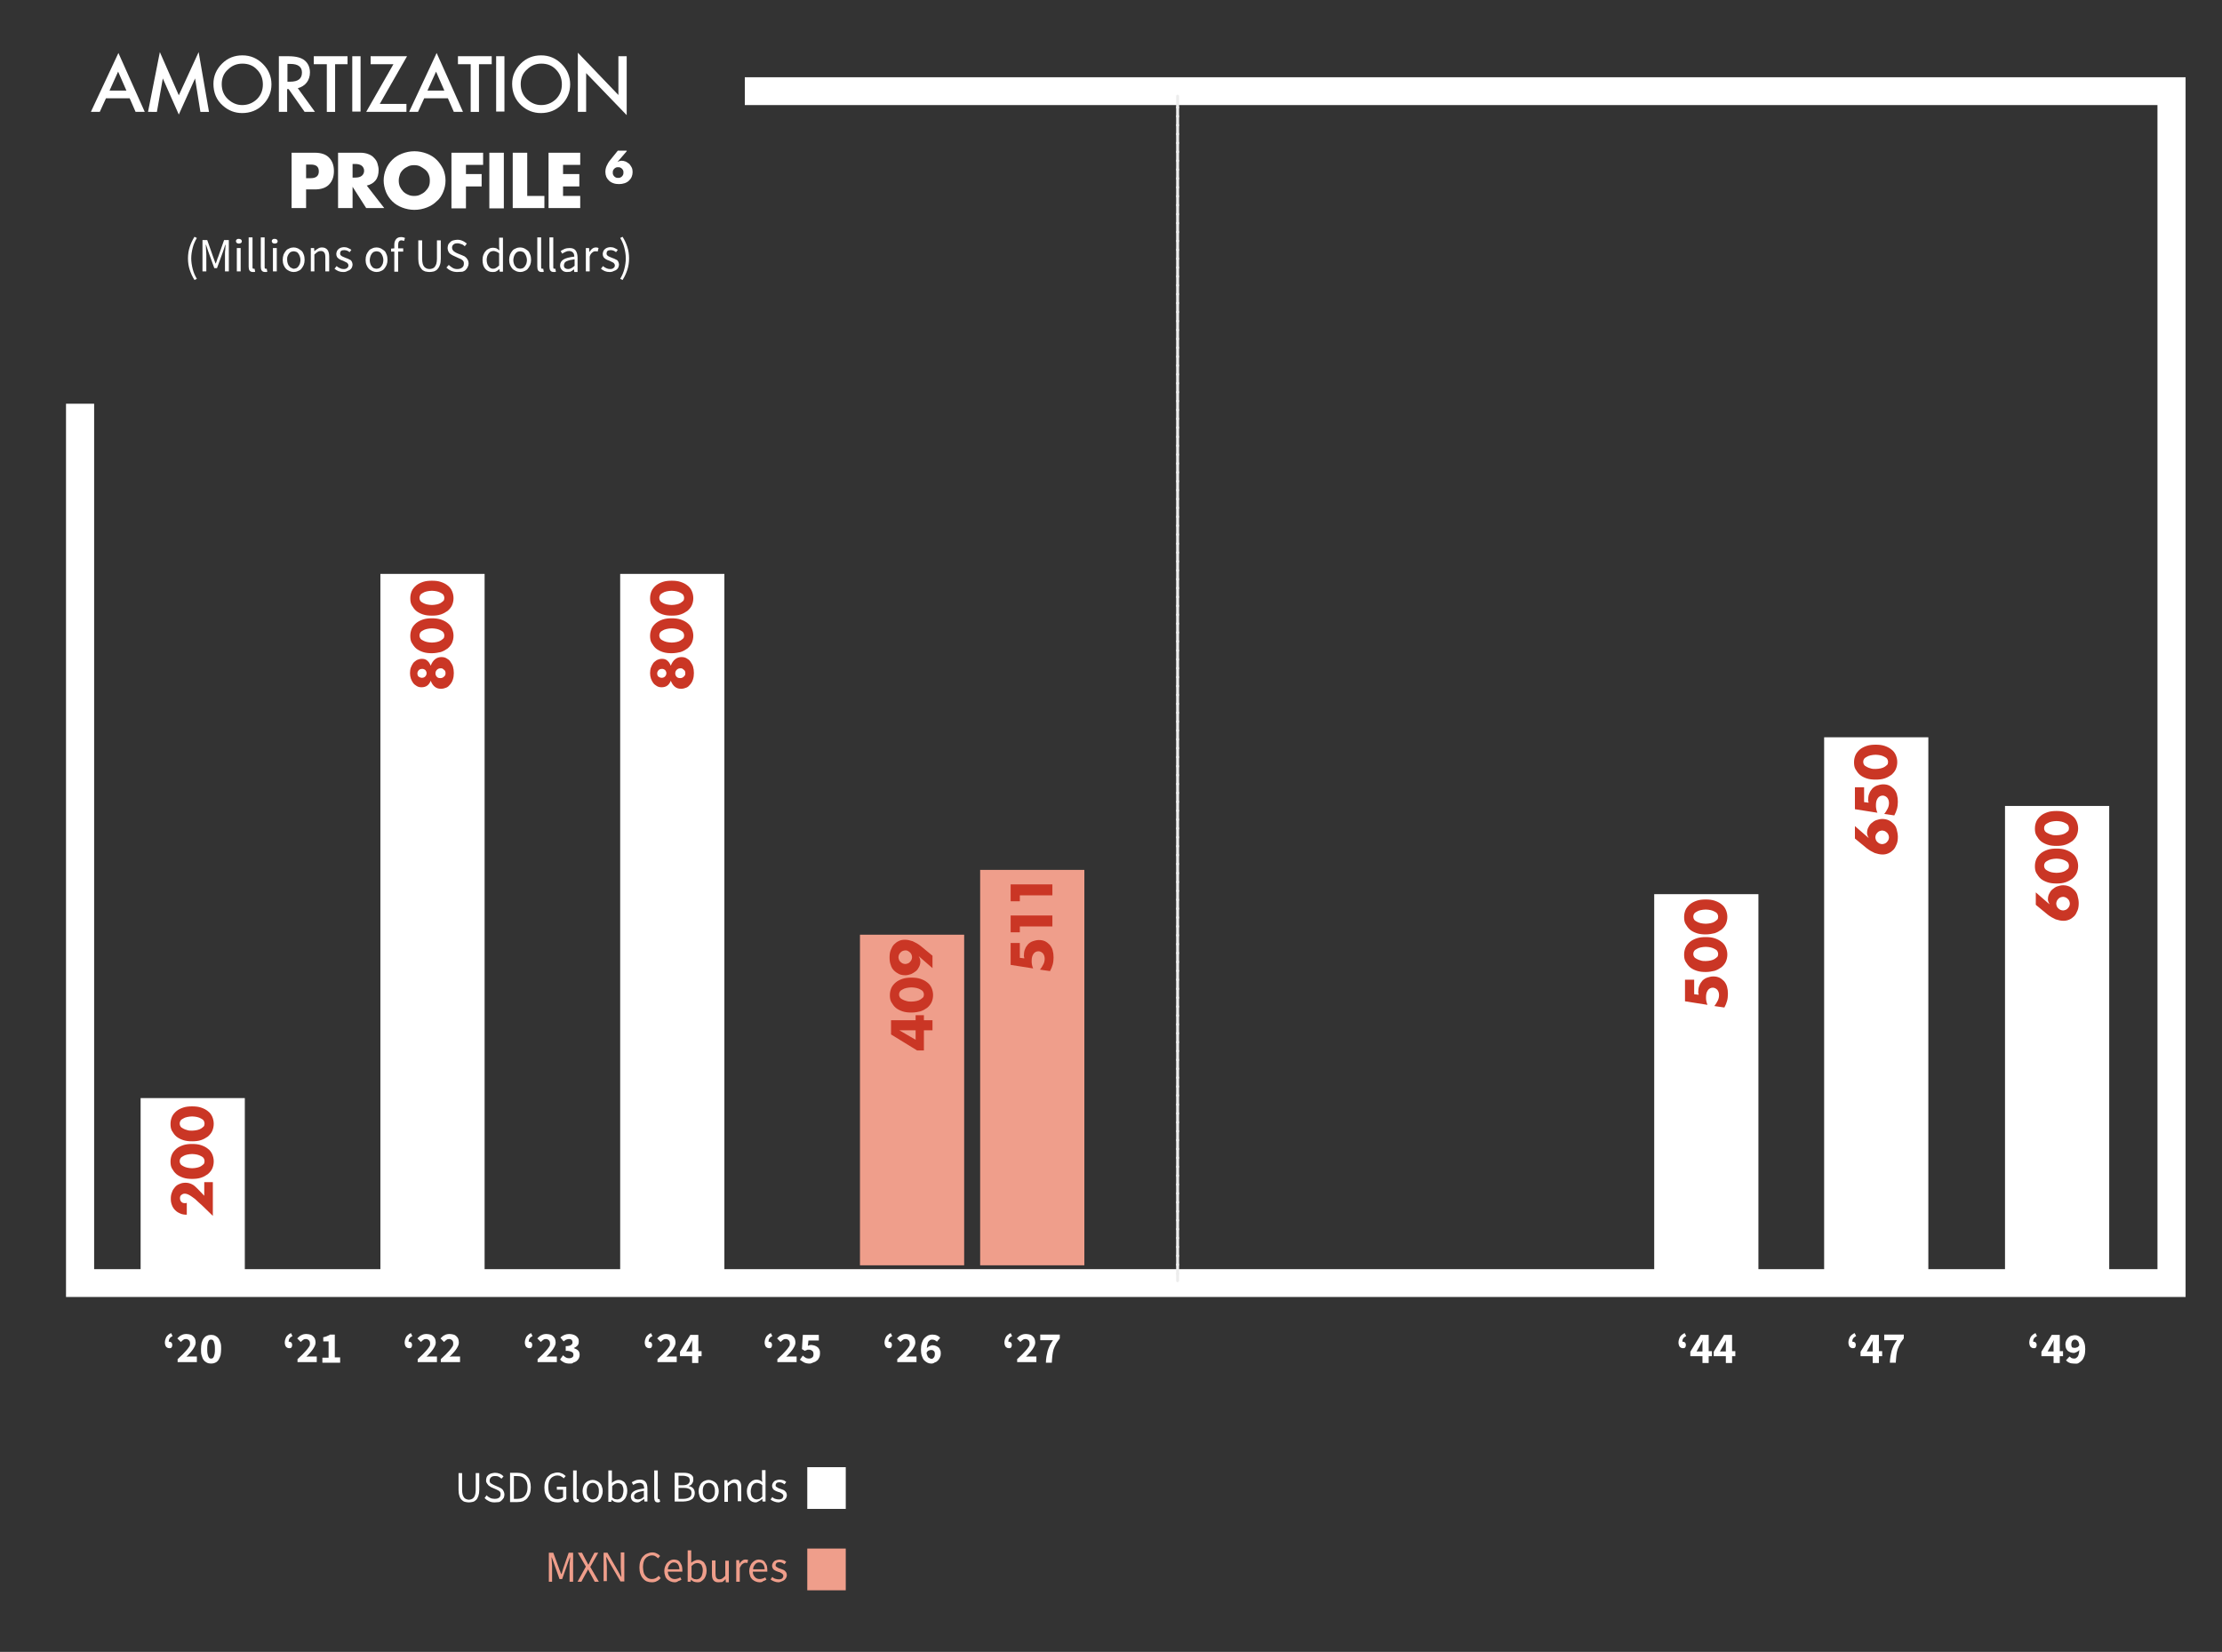 <?xml version="1.0" encoding="utf-8"?>
<!-- Generator: Adobe Illustrator 24.0.1, SVG Export Plug-In . SVG Version: 6.00 Build 0)  -->
<svg version="1.1" id="Capa_1" xmlns="http://www.w3.org/2000/svg" xmlns:xlink="http://www.w3.org/1999/xlink" x="0px" y="0px"
	 viewBox="0 0 750.6 558.1" style="enable-background:new 0 0 750.6 558.1;" xml:space="preserve">
<rect x="0" y="0" width="750.6" height="558.1" fill="#333333" stroke="none"/>
<style type="text/css">
	.st0{fill:#FFFFFF;}
	.st1{fill:#1D1D1B;}
	.st2{fill:#CA3625;}
	.st3{fill:#EF9E8B;}
	.st4{fill:#EDEDED;}
</style>
<g>
	<polygon class="st0" points="738.3,438.2 22.3,438.2 22.3,136.4 31.8,136.4 31.8,428.8 728.8,428.8 728.8,35.5 251.6,35.5 
		251.6,26.1 738.3,26.1 	"/>
	<path class="st1" d="M268,32.2"/>
</g>
<g>
	<path class="st0" d="M43.8,33.2h-8l-2.1,4.6h-3l9.3-19.9l8.9,19.9h-3.1L43.8,33.2z M42.7,30.6l-2.8-6.4L37,30.6H42.7z"/>
	<path class="st0" d="M50,37.8L54,17.6l6.4,14.6l6.7-14.6l3.5,20.2h-2.9l-1.8-11.3l-5.5,12.2l-5.4-12.2l-2,11.3H50z"/>
	<path class="st0" d="M72.1,28.3c0-2.6,1-4.9,2.9-6.8c1.9-1.9,4.2-2.8,6.9-2.8c2.7,0,5,1,6.9,2.9c1.9,1.9,2.9,4.2,2.9,6.9
		c0,2.7-1,5-2.9,6.9c-1.9,1.9-4.3,2.8-7,2.8c-2.4,0-4.6-0.8-6.5-2.5C73.1,33.8,72.1,31.3,72.1,28.3z M74.9,28.4
		c0,2.1,0.7,3.8,2.1,5.1c1.4,1.3,3,2,4.8,2c2,0,3.6-0.7,5-2c1.4-1.4,2-3.1,2-5c0-2-0.7-3.7-2-5c-1.3-1.4-3-2-4.9-2
		c-2,0-3.6,0.7-4.9,2C75.6,24.7,74.9,26.4,74.9,28.4z"/>
	<path class="st0" d="M100.6,29.8l5.8,8h-3.5l-5.4-7.7h-0.5v7.7h-2.8V19h3.3c2.5,0,4.3,0.5,5.4,1.4c1.2,1,1.8,2.4,1.8,4.1
		c0,1.3-0.4,2.5-1.1,3.4S101.8,29.5,100.6,29.8z M97.1,27.6H98c2.7,0,4-1,4-3.1c0-1.9-1.3-2.9-3.9-2.9h-1V27.6z"/>
	<path class="st0" d="M113.2,21.7v16.1h-2.8V21.7H106V19h11.4v2.7H113.2z"/>
	<path class="st0" d="M121.8,19v18.7H119V19H121.8z"/>
	<path class="st0" d="M128.3,35.1h9v2.7h-13.6l9.2-16.1h-7.7V19h12.3L128.3,35.1z"/>
	<path class="st0" d="M151.3,33.2h-8l-2.1,4.6h-3l9.3-19.9l8.9,19.9h-3.1L151.3,33.2z M150.1,30.6l-2.8-6.4l-2.9,6.4H150.1z"/>
	<path class="st0" d="M161.8,21.7v16.1h-2.8V21.7h-4.3V19h11.4v2.7H161.8z"/>
	<path class="st0" d="M170.4,19v18.7h-2.8V19H170.4z"/>
	<path class="st0" d="M173,28.3c0-2.6,1-4.9,2.9-6.8c1.9-1.9,4.2-2.8,6.9-2.8c2.7,0,5,1,6.9,2.9c1.9,1.9,2.9,4.2,2.9,6.9
		c0,2.7-1,5-2.9,6.9c-1.9,1.9-4.3,2.8-7,2.8c-2.4,0-4.6-0.8-6.5-2.5C174.1,33.8,173,31.3,173,28.3z M175.9,28.4
		c0,2.1,0.7,3.8,2.1,5.1c1.4,1.3,3,2,4.8,2c2,0,3.6-0.7,5-2c1.4-1.4,2-3.1,2-5c0-2-0.7-3.7-2-5c-1.3-1.4-3-2-4.9-2
		c-2,0-3.6,0.7-4.9,2C176.6,24.7,175.9,26.4,175.9,28.4z"/>
	<path class="st0" d="M195.2,37.8v-20l13.7,14.3V19h2.8v19.9L198,24.7v13.1H195.2z"/>
</g>
<g>
	<path class="st0" d="M103.4,70.3h-4.9V51.6h7.8c2.1,0,3.7,0.5,4.8,1.6c1.1,1.1,1.7,2.6,1.7,4.6s-0.6,3.5-1.7,4.6
		c-1.1,1.1-2.7,1.6-4.8,1.6h-2.9V70.3z M103.4,60.2h1.6c1.8,0,2.7-0.8,2.7-2.3c0-1.6-0.9-2.3-2.7-2.3h-1.6V60.2z"/>
	<path class="st0" d="M129.8,70.3h-6.1l-4.6-7.2v7.2h-4.9V51.6h7.6c1,0,2,0.2,2.7,0.5c0.8,0.3,1.4,0.7,1.9,1.3
		c0.5,0.5,0.9,1.1,1.1,1.8s0.4,1.4,0.4,2.2c0,1.4-0.3,2.6-1,3.5c-0.7,0.9-1.7,1.5-3,1.8L129.8,70.3z M119.1,60h0.9
		c1,0,1.7-0.2,2.2-0.6c0.5-0.4,0.8-1,0.8-1.7c0-0.7-0.3-1.3-0.8-1.7c-0.5-0.4-1.3-0.6-2.2-0.6h-0.9V60z"/>
	<path class="st0" d="M129.6,61c0-1.4,0.3-2.7,0.8-3.9s1.2-2.2,2.1-3.1s2-1.6,3.3-2.1c1.3-0.5,2.7-0.8,4.2-0.8
		c1.5,0,2.9,0.3,4.2,0.8c1.3,0.5,2.4,1.2,3.3,2.1s1.6,1.9,2.2,3.1c0.5,1.2,0.8,2.5,0.8,3.9s-0.3,2.7-0.8,3.9
		c-0.5,1.2-1.2,2.3-2.2,3.1c-0.9,0.9-2,1.6-3.3,2.1s-2.7,0.8-4.2,0.8c-1.5,0-2.9-0.3-4.2-0.8c-1.3-0.5-2.4-1.2-3.3-2.1
		c-0.9-0.9-1.6-1.9-2.1-3.1C129.9,63.6,129.6,62.3,129.6,61z M134.7,61c0,0.7,0.1,1.4,0.4,2.1c0.3,0.6,0.7,1.2,1.1,1.6
		c0.5,0.5,1,0.8,1.7,1.1c0.6,0.3,1.3,0.4,2,0.4s1.4-0.1,2-0.4c0.6-0.3,1.2-0.6,1.7-1.1c0.5-0.5,0.9-1,1.2-1.6s0.4-1.3,0.4-2.1
		s-0.1-1.4-0.4-2.1s-0.7-1.2-1.2-1.6s-1.1-0.8-1.7-1.1c-0.6-0.3-1.3-0.4-2-0.4s-1.4,0.1-2,0.4c-0.6,0.3-1.2,0.6-1.7,1.1
		s-0.9,1-1.1,1.6C134.9,59.5,134.7,60.2,134.7,61z"/>
	<path class="st0" d="M163.3,55.7h-5.9v3.1h5.3V63h-5.3v7.4h-4.9V51.6h10.7V55.7z"/>
	<path class="st0" d="M170.2,51.6v18.8h-4.9V51.6H170.2z"/>
	<path class="st0" d="M178.1,51.6v14.6h5.8v4.1h-10.7V51.6H178.1z"/>
	<path class="st0" d="M196,55.7h-5.8v3.1h5.5V63h-5.5v3.2h5.8v4.1h-10.7V51.6H196V55.7z"/>
</g>
<g>
	<path class="st0" d="M211.7,51.1l-3.1,3.6h0.1c0.3-0.2,0.5-0.3,0.7-0.3c0.2,0,0.3-0.1,0.5-0.1c0.5,0,1,0.1,1.5,0.3
		c0.4,0.2,0.8,0.5,1.2,0.8c0.3,0.4,0.6,0.8,0.8,1.2s0.3,1,0.3,1.5c0,0.6-0.1,1.1-0.3,1.6c-0.2,0.5-0.5,0.9-0.9,1.3
		c-0.4,0.4-0.9,0.7-1.5,0.9c-0.6,0.2-1.2,0.3-1.9,0.3c-0.7,0-1.4-0.1-1.9-0.3c-0.6-0.2-1.1-0.5-1.5-0.9c-0.4-0.4-0.7-0.8-0.9-1.3
		c-0.2-0.5-0.3-1-0.3-1.6c0-0.6,0.1-1.3,0.4-2c0.3-0.7,0.7-1.4,1.3-2.1l2.5-3.1H211.7z M207,58.3c0,0.3,0,0.5,0.1,0.7
		s0.2,0.4,0.4,0.6c0.2,0.2,0.4,0.3,0.6,0.4c0.2,0.1,0.5,0.1,0.7,0.1c0.3,0,0.5,0,0.7-0.1c0.2-0.1,0.4-0.2,0.6-0.4
		c0.2-0.2,0.3-0.4,0.4-0.6c0.1-0.2,0.1-0.5,0.1-0.7c0-0.3,0-0.5-0.1-0.7c-0.1-0.2-0.2-0.4-0.4-0.6c-0.2-0.2-0.4-0.3-0.6-0.4
		c-0.2-0.1-0.5-0.1-0.7-0.1c-0.3,0-0.5,0-0.7,0.1c-0.2,0.1-0.4,0.2-0.6,0.4c-0.2,0.2-0.3,0.4-0.4,0.6S207,58,207,58.3z"/>
</g>
<g>
	<path class="st0" d="M65.7,94.6c-0.7-1.1-1.2-2.2-1.6-3.4c-0.4-1.2-0.6-2.5-0.6-3.9c0-1.4,0.2-2.7,0.6-3.9c0.4-1.2,0.9-2.3,1.6-3.4
		l0.8,0.4c-0.6,1-1.1,2.1-1.4,3.3c-0.3,1.2-0.5,2.4-0.5,3.6s0.2,2.4,0.5,3.6c0.3,1.2,0.8,2.3,1.4,3.3L65.7,94.6z"/>
	<path class="st0" d="M68.4,91.7V81.1H70l2,5.7c0.1,0.4,0.3,0.7,0.4,1.1s0.3,0.7,0.4,1.1h0.1c0.1-0.4,0.3-0.7,0.4-1.1
		s0.2-0.7,0.4-1.1l2-5.7h1.6v10.6H76v-5.8c0-0.5,0-1,0.1-1.6c0-0.6,0.1-1.1,0.1-1.6h-0.1l-0.8,2.4l-2,5.5h-0.9l-2-5.5l-0.8-2.4h-0.1
		c0,0.5,0.1,1,0.1,1.6c0,0.6,0.1,1.1,0.1,1.6v5.8H68.4z"/>
	<path class="st0" d="M80.7,82.3c-0.3,0-0.5-0.1-0.7-0.2c-0.2-0.2-0.3-0.4-0.3-0.6c0-0.3,0.1-0.5,0.3-0.6c0.2-0.2,0.4-0.2,0.7-0.2
		c0.3,0,0.5,0.1,0.7,0.2c0.2,0.2,0.3,0.4,0.3,0.6c0,0.2-0.1,0.5-0.3,0.6C81.2,82.2,81,82.3,80.7,82.3z M80,91.7v-7.9h1.3v7.9H80z"/>
	<path class="st0" d="M85.4,91.9c-0.5,0-0.9-0.2-1.1-0.5S84,90.7,84,90.1v-9.9h1.3v10c0,0.2,0,0.4,0.1,0.5s0.2,0.1,0.3,0.1
		c0,0,0.1,0,0.1,0s0.1,0,0.2,0l0.2,1c-0.1,0-0.2,0.1-0.3,0.1C85.7,91.9,85.6,91.9,85.4,91.9z"/>
	<path class="st0" d="M89.5,91.9c-0.5,0-0.9-0.2-1.1-0.5s-0.3-0.7-0.3-1.3v-9.9h1.3v10c0,0.2,0,0.4,0.1,0.5s0.2,0.1,0.3,0.1
		c0,0,0.1,0,0.1,0s0.1,0,0.2,0l0.2,1c-0.1,0-0.2,0.1-0.3,0.1C89.8,91.9,89.7,91.9,89.5,91.9z"/>
	<path class="st0" d="M92.8,82.3c-0.3,0-0.5-0.1-0.7-0.2c-0.2-0.2-0.3-0.4-0.3-0.6c0-0.3,0.1-0.5,0.3-0.6c0.2-0.2,0.4-0.2,0.7-0.2
		c0.3,0,0.5,0.1,0.7,0.2c0.2,0.2,0.3,0.4,0.3,0.6c0,0.2-0.1,0.5-0.3,0.6C93.3,82.2,93.1,82.3,92.8,82.3z M92.2,91.7v-7.9h1.3v7.9
		H92.2z"/>
	<path class="st0" d="M99.2,91.9c-0.5,0-0.9-0.1-1.4-0.3c-0.4-0.2-0.8-0.4-1.2-0.8c-0.3-0.3-0.6-0.8-0.8-1.3
		c-0.2-0.5-0.3-1.1-0.3-1.7c0-0.7,0.1-1.2,0.3-1.8c0.2-0.5,0.5-0.9,0.8-1.3s0.7-0.6,1.2-0.8c0.4-0.2,0.9-0.3,1.4-0.3
		c0.5,0,0.9,0.1,1.4,0.3c0.4,0.2,0.8,0.5,1.2,0.8s0.6,0.8,0.8,1.3s0.3,1.1,0.3,1.8c0,0.6-0.1,1.2-0.3,1.7s-0.5,0.9-0.8,1.3
		c-0.3,0.4-0.7,0.6-1.2,0.8C100.2,91.8,99.7,91.9,99.2,91.9z M99.2,90.8c0.3,0,0.6-0.1,0.9-0.2s0.5-0.4,0.7-0.6
		c0.2-0.3,0.4-0.6,0.5-0.9c0.1-0.4,0.2-0.8,0.2-1.2c0-0.5-0.1-0.9-0.2-1.2c-0.1-0.4-0.3-0.7-0.5-1c-0.2-0.3-0.4-0.5-0.7-0.6
		s-0.6-0.2-0.9-0.2s-0.6,0.1-0.9,0.2s-0.5,0.4-0.7,0.6c-0.2,0.3-0.4,0.6-0.5,1C97,86.9,97,87.4,97,87.8c0,0.5,0.1,0.9,0.2,1.2
		c0.1,0.4,0.3,0.7,0.5,0.9c0.2,0.3,0.4,0.5,0.7,0.6S98.9,90.8,99.2,90.8z"/>
	<path class="st0" d="M105,91.7v-7.9h1.1l0.1,1.1h0c0.4-0.4,0.8-0.7,1.2-0.9c0.4-0.3,0.9-0.4,1.4-0.4c0.8,0,1.4,0.3,1.8,0.8
		c0.4,0.5,0.6,1.3,0.6,2.3v5h-1.3v-4.8c0-0.7-0.1-1.3-0.4-1.6c-0.2-0.3-0.6-0.5-1.1-0.5c-0.4,0-0.8,0.1-1.1,0.3
		c-0.3,0.2-0.7,0.5-1.1,0.9v5.7H105z"/>
	<path class="st0" d="M115.9,91.9c-0.6,0-1.1-0.1-1.6-0.3c-0.5-0.2-0.9-0.5-1.3-0.8l0.7-0.9c0.3,0.3,0.7,0.5,1.1,0.7
		c0.4,0.2,0.8,0.3,1.3,0.3c0.5,0,0.9-0.1,1.2-0.4c0.3-0.2,0.4-0.5,0.4-0.9c0-0.2-0.1-0.4-0.2-0.5c-0.1-0.2-0.2-0.3-0.4-0.4
		s-0.4-0.2-0.6-0.3c-0.2-0.1-0.4-0.2-0.6-0.3c-0.3-0.1-0.6-0.2-0.8-0.3c-0.3-0.1-0.5-0.3-0.8-0.5s-0.4-0.4-0.5-0.6
		c-0.1-0.2-0.2-0.5-0.2-0.9c0-0.3,0.1-0.6,0.2-0.9c0.1-0.3,0.3-0.5,0.5-0.7s0.5-0.4,0.8-0.5s0.7-0.2,1.1-0.2c0.5,0,1,0.1,1.4,0.3
		c0.4,0.2,0.8,0.4,1.1,0.6l-0.6,0.8c-0.3-0.2-0.5-0.4-0.8-0.5c-0.3-0.1-0.6-0.2-1-0.2c-0.5,0-0.9,0.1-1.1,0.3
		c-0.2,0.2-0.3,0.5-0.3,0.8c0,0.2,0,0.3,0.1,0.5c0.1,0.1,0.2,0.3,0.4,0.4c0.2,0.1,0.3,0.2,0.6,0.3c0.2,0.1,0.4,0.2,0.7,0.3
		c0.3,0.1,0.6,0.2,0.8,0.3c0.3,0.1,0.5,0.3,0.8,0.4s0.4,0.4,0.6,0.7c0.1,0.3,0.2,0.6,0.2,0.9c0,0.3-0.1,0.6-0.2,0.9
		s-0.3,0.5-0.5,0.7c-0.2,0.2-0.5,0.4-0.9,0.5C116.8,91.9,116.4,91.9,115.9,91.9z"/>
	<path class="st0" d="M127.2,91.9c-0.5,0-0.9-0.1-1.4-0.3c-0.4-0.2-0.8-0.4-1.2-0.8c-0.3-0.3-0.6-0.8-0.8-1.3
		c-0.2-0.5-0.3-1.1-0.3-1.7c0-0.7,0.1-1.2,0.3-1.8c0.2-0.5,0.5-0.9,0.8-1.3s0.7-0.6,1.2-0.8c0.4-0.2,0.9-0.3,1.4-0.3
		c0.5,0,0.9,0.1,1.4,0.3c0.4,0.2,0.8,0.5,1.2,0.8s0.6,0.8,0.8,1.3s0.3,1.1,0.3,1.8c0,0.6-0.1,1.2-0.3,1.7s-0.5,0.9-0.8,1.3
		c-0.3,0.4-0.7,0.6-1.2,0.8C128.2,91.8,127.7,91.9,127.2,91.9z M127.2,90.8c0.3,0,0.6-0.1,0.9-0.2s0.5-0.4,0.7-0.6
		c0.2-0.3,0.4-0.6,0.5-0.9c0.1-0.4,0.2-0.8,0.2-1.2c0-0.5-0.1-0.9-0.2-1.2c-0.1-0.4-0.3-0.7-0.5-1c-0.2-0.3-0.4-0.5-0.7-0.6
		s-0.6-0.2-0.9-0.2s-0.6,0.1-0.9,0.2s-0.5,0.4-0.7,0.6c-0.2,0.3-0.4,0.6-0.5,1c-0.1,0.4-0.2,0.8-0.2,1.2c0,0.5,0.1,0.9,0.2,1.2
		c0.1,0.4,0.3,0.7,0.5,0.9c0.2,0.3,0.4,0.5,0.7,0.6S126.9,90.8,127.2,90.8z"/>
	<path class="st0" d="M133.2,91.7V85h-1.1v-1l1.1-0.1v-1.2c0-0.8,0.2-1.4,0.6-1.9c0.4-0.5,1-0.7,1.7-0.7c0.2,0,0.5,0,0.7,0.1
		c0.2,0,0.4,0.1,0.6,0.2l-0.3,1c-0.3-0.1-0.6-0.2-0.9-0.2c-0.7,0-1.1,0.5-1.1,1.5v1.2h1.7V85h-1.7v6.8H133.2z"/>
	<path class="st0" d="M145.1,91.9c-0.5,0-1-0.1-1.5-0.2c-0.5-0.2-0.9-0.4-1.2-0.8c-0.3-0.4-0.6-0.8-0.8-1.4s-0.3-1.3-0.3-2.1v-6.2
		h1.3v6.3c0,0.6,0.1,1.2,0.2,1.6c0.1,0.4,0.3,0.8,0.5,1c0.2,0.3,0.5,0.4,0.8,0.6c0.3,0.1,0.6,0.2,1,0.2c0.4,0,0.7-0.1,1-0.2
		c0.3-0.1,0.6-0.3,0.8-0.6c0.2-0.3,0.4-0.6,0.5-1c0.1-0.4,0.2-1,0.2-1.6v-6.3h1.3v6.2c0,0.9-0.1,1.6-0.3,2.1
		c-0.2,0.6-0.5,1.1-0.8,1.4c-0.3,0.4-0.7,0.6-1.2,0.8C146.1,91.8,145.6,91.9,145.1,91.9z"/>
	<path class="st0" d="M154.5,91.9c-0.7,0-1.4-0.1-2.1-0.4s-1.2-0.7-1.6-1.1l0.8-0.9c0.4,0.4,0.8,0.7,1.3,1s1,0.4,1.6,0.4
		c0.7,0,1.2-0.2,1.6-0.5c0.4-0.3,0.6-0.7,0.6-1.3c0-0.3,0-0.5-0.1-0.7c-0.1-0.2-0.2-0.4-0.4-0.5c-0.2-0.1-0.3-0.3-0.6-0.4
		c-0.2-0.1-0.4-0.2-0.7-0.3l-1.5-0.7c-0.2-0.1-0.5-0.2-0.8-0.4c-0.3-0.2-0.5-0.3-0.7-0.5c-0.2-0.2-0.4-0.5-0.5-0.8
		c-0.1-0.3-0.2-0.6-0.2-1c0-0.4,0.1-0.8,0.2-1.1s0.4-0.6,0.7-0.9c0.3-0.3,0.6-0.5,1.1-0.6s0.8-0.2,1.3-0.2c0.6,0,1.2,0.1,1.8,0.4
		c0.5,0.2,1,0.6,1.4,0.9l-0.7,0.9c-0.3-0.3-0.7-0.6-1.1-0.7s-0.8-0.3-1.3-0.3c-0.6,0-1.1,0.1-1.4,0.4c-0.4,0.3-0.5,0.7-0.5,1.1
		c0,0.3,0.1,0.5,0.2,0.7s0.2,0.3,0.4,0.5c0.2,0.1,0.4,0.3,0.6,0.4c0.2,0.1,0.4,0.2,0.6,0.3l1.5,0.6c0.3,0.1,0.6,0.3,0.9,0.4
		c0.3,0.2,0.5,0.4,0.7,0.6c0.2,0.2,0.3,0.5,0.5,0.8c0.1,0.3,0.2,0.6,0.2,1c0,0.4-0.1,0.8-0.3,1.2s-0.4,0.7-0.7,1
		c-0.3,0.3-0.7,0.5-1.1,0.6C155.6,91.8,155.1,91.9,154.5,91.9z"/>
	<path class="st0" d="M166.3,91.9c-1,0-1.8-0.4-2.4-1.1c-0.6-0.7-0.9-1.7-0.9-3c0-0.6,0.1-1.2,0.3-1.7c0.2-0.5,0.4-0.9,0.8-1.3
		c0.3-0.4,0.7-0.6,1.1-0.8c0.4-0.2,0.8-0.3,1.3-0.3c0.5,0,0.8,0.1,1.2,0.2c0.3,0.2,0.7,0.4,1,0.7l-0.1-1.3v-3h1.3v11.5h-1.1
		l-0.1-0.9h0c-0.3,0.3-0.7,0.6-1.1,0.8S166.8,91.9,166.3,91.9z M166.6,90.8c0.4,0,0.7-0.1,1-0.3c0.3-0.2,0.6-0.4,1-0.8v-4.1
		c-0.3-0.3-0.7-0.5-1-0.6c-0.3-0.1-0.6-0.2-0.9-0.2c-0.3,0-0.6,0.1-0.9,0.2s-0.5,0.4-0.7,0.6c-0.2,0.3-0.4,0.6-0.5,0.9
		c-0.1,0.4-0.2,0.8-0.2,1.2c0,0.9,0.2,1.7,0.6,2.2C165.4,90.5,165.9,90.8,166.6,90.8z"/>
	<path class="st0" d="M175.7,91.9c-0.5,0-0.9-0.1-1.4-0.3c-0.4-0.2-0.8-0.4-1.2-0.8c-0.3-0.3-0.6-0.8-0.8-1.3
		c-0.2-0.5-0.3-1.1-0.3-1.7c0-0.7,0.1-1.2,0.3-1.8c0.2-0.5,0.5-0.9,0.8-1.3s0.7-0.6,1.2-0.8c0.4-0.2,0.9-0.3,1.4-0.3
		c0.5,0,0.9,0.1,1.4,0.3c0.4,0.2,0.8,0.5,1.2,0.8s0.6,0.8,0.8,1.3s0.3,1.1,0.3,1.8c0,0.6-0.1,1.2-0.3,1.7s-0.5,0.9-0.8,1.3
		c-0.3,0.4-0.7,0.6-1.2,0.8C176.7,91.8,176.2,91.9,175.7,91.9z M175.7,90.8c0.3,0,0.6-0.1,0.9-0.2s0.5-0.4,0.7-0.6
		c0.2-0.3,0.4-0.6,0.5-0.9c0.1-0.4,0.2-0.8,0.2-1.2c0-0.5-0.1-0.9-0.2-1.2c-0.1-0.4-0.3-0.7-0.5-1c-0.2-0.3-0.4-0.5-0.7-0.6
		s-0.6-0.2-0.9-0.2s-0.6,0.1-0.9,0.2s-0.5,0.4-0.7,0.6c-0.2,0.3-0.4,0.6-0.5,1c-0.1,0.4-0.2,0.8-0.2,1.2c0,0.5,0.1,0.9,0.2,1.2
		c0.1,0.4,0.3,0.7,0.5,0.9c0.2,0.3,0.4,0.5,0.7,0.6S175.4,90.8,175.7,90.8z"/>
	<path class="st0" d="M182.9,91.9c-0.5,0-0.9-0.2-1.1-0.5s-0.3-0.7-0.3-1.3v-9.9h1.3v10c0,0.2,0,0.4,0.1,0.5s0.2,0.1,0.3,0.1
		c0,0,0.1,0,0.1,0s0.1,0,0.2,0l0.2,1c-0.1,0-0.2,0.1-0.3,0.1C183.2,91.9,183.1,91.9,182.9,91.9z"/>
	<path class="st0" d="M187,91.9c-0.5,0-0.9-0.2-1.1-0.5s-0.3-0.7-0.3-1.3v-9.9h1.3v10c0,0.2,0,0.4,0.1,0.5s0.2,0.1,0.3,0.1
		c0,0,0.1,0,0.1,0s0.1,0,0.2,0l0.2,1c-0.1,0-0.2,0.1-0.3,0.1C187.3,91.9,187.2,91.9,187,91.9z"/>
	<path class="st0" d="M191.5,91.9c-0.7,0-1.2-0.2-1.6-0.6s-0.7-0.9-0.7-1.6c0-0.9,0.4-1.5,1.1-2c0.8-0.5,2-0.8,3.7-1
		c0-0.2,0-0.5-0.1-0.7c0-0.2-0.1-0.4-0.3-0.6c-0.1-0.2-0.3-0.3-0.5-0.4s-0.5-0.2-0.8-0.2c-0.5,0-0.9,0.1-1.3,0.3
		c-0.4,0.2-0.8,0.4-1.1,0.6l-0.5-0.9c0.4-0.2,0.8-0.5,1.3-0.7s1.1-0.3,1.7-0.3c1,0,1.7,0.3,2.1,0.9c0.4,0.6,0.6,1.4,0.6,2.4v4.8
		h-1.1l-0.1-0.9h0c-0.4,0.3-0.8,0.6-1.2,0.8C192.5,91.8,192,91.9,191.5,91.9z M191.9,90.9c0.4,0,0.7-0.1,1.1-0.3
		c0.3-0.2,0.7-0.4,1.1-0.8v-2.2c-0.7,0.1-1.2,0.2-1.7,0.3c-0.4,0.1-0.8,0.3-1.1,0.4c-0.3,0.2-0.5,0.3-0.6,0.6s-0.2,0.4-0.2,0.7
		c0,0.5,0.1,0.8,0.4,1C191.2,90.8,191.5,90.9,191.9,90.9z"/>
	<path class="st0" d="M197.9,91.7v-7.9h1.1l0.1,1.4h0c0.3-0.5,0.6-0.9,1-1.2c0.4-0.3,0.8-0.4,1.3-0.4c0.3,0,0.6,0.1,0.8,0.2
		l-0.3,1.2c-0.1,0-0.2-0.1-0.4-0.1c-0.1,0-0.2,0-0.4,0c-0.3,0-0.7,0.1-1,0.4c-0.4,0.3-0.7,0.7-0.9,1.4v5H197.9z"/>
	<path class="st0" d="M205.9,91.9c-0.6,0-1.1-0.1-1.6-0.3c-0.5-0.2-0.9-0.5-1.3-0.8l0.7-0.9c0.3,0.3,0.7,0.5,1.1,0.7
		c0.4,0.2,0.8,0.3,1.3,0.3c0.5,0,0.9-0.1,1.2-0.4c0.3-0.2,0.4-0.5,0.4-0.9c0-0.2-0.1-0.4-0.2-0.5c-0.1-0.2-0.2-0.3-0.4-0.4
		s-0.4-0.2-0.6-0.3c-0.2-0.1-0.4-0.2-0.6-0.3c-0.3-0.1-0.6-0.2-0.8-0.3c-0.3-0.1-0.5-0.3-0.8-0.5s-0.4-0.4-0.5-0.6
		c-0.1-0.2-0.2-0.5-0.2-0.9c0-0.3,0.1-0.6,0.2-0.9c0.1-0.3,0.3-0.5,0.5-0.7s0.5-0.4,0.8-0.5s0.7-0.2,1.1-0.2c0.5,0,1,0.1,1.4,0.3
		c0.4,0.2,0.8,0.4,1.1,0.6l-0.6,0.8c-0.3-0.2-0.5-0.4-0.8-0.5c-0.3-0.1-0.6-0.2-1-0.2c-0.5,0-0.9,0.1-1.1,0.3
		c-0.2,0.2-0.3,0.5-0.3,0.8c0,0.2,0,0.3,0.1,0.5c0.1,0.1,0.2,0.3,0.4,0.4c0.2,0.1,0.3,0.2,0.6,0.3c0.2,0.1,0.4,0.2,0.7,0.3
		c0.3,0.1,0.6,0.2,0.8,0.3c0.3,0.1,0.5,0.3,0.8,0.4s0.4,0.4,0.6,0.7c0.1,0.3,0.2,0.6,0.2,0.9c0,0.3-0.1,0.6-0.2,0.9
		s-0.3,0.5-0.5,0.7c-0.2,0.2-0.5,0.4-0.9,0.5C206.7,91.9,206.3,91.9,205.9,91.9z"/>
	<path class="st0" d="M210.3,94.6l-0.8-0.4c0.6-1,1.1-2.1,1.4-3.3c0.3-1.2,0.5-2.4,0.5-3.6s-0.2-2.4-0.5-3.6
		c-0.3-1.2-0.8-2.3-1.4-3.3l0.8-0.4c0.7,1.1,1.2,2.2,1.6,3.4c0.4,1.2,0.6,2.5,0.6,3.9c0,1.4-0.2,2.7-0.6,3.9
		C211.5,92.4,211,93.5,210.3,94.6z"/>
</g>
<rect x="47.5" y="371" class="st0" width="35.2" height="64.9"/>
<g>
	<path class="st2" d="M71.9,399.5v11.3l-3.6-3.5c-1-0.9-1.8-1.6-2.4-2.2c-0.7-0.5-1.2-0.9-1.7-1.2c-0.5-0.3-0.8-0.4-1.1-0.5
		s-0.5-0.1-0.7-0.1c-0.2,0-0.4,0-0.6,0.1c-0.2,0.1-0.4,0.2-0.5,0.3c-0.2,0.1-0.3,0.3-0.4,0.5c-0.1,0.2-0.1,0.4-0.1,0.7
		c0,0.5,0.2,0.9,0.5,1.2c0.3,0.3,0.7,0.4,1.2,0.4c0.1,0,0.3,0,0.6-0.1v4c-0.8,0-1.6-0.1-2.2-0.4c-0.7-0.3-1.2-0.6-1.7-1.1
		c-0.5-0.5-0.9-1.1-1.1-1.7c-0.3-0.7-0.4-1.4-0.4-2.2c0-0.8,0.1-1.5,0.4-2.2c0.2-0.7,0.6-1.2,1-1.7c0.4-0.5,1-0.9,1.6-1.1
		c0.6-0.3,1.3-0.4,2-0.4c0.8,0,1.5,0.2,2.1,0.5c0.7,0.3,1.3,0.9,2,1.6l2.2,2.3v-4.6H71.9z"/>
	<path class="st2" d="M64.9,398.3c-1.1,0-2.1-0.1-3-0.4c-0.9-0.3-1.7-0.7-2.3-1.2s-1.1-1.2-1.5-1.9s-0.5-1.5-0.5-2.4
		c0-0.9,0.2-1.7,0.5-2.4s0.9-1.4,1.5-1.9s1.4-0.9,2.3-1.2c0.9-0.3,1.9-0.4,3-0.4s2.1,0.1,3,0.4c0.9,0.3,1.7,0.7,2.3,1.2
		c0.7,0.5,1.2,1.2,1.5,1.9s0.5,1.5,0.5,2.4c0,0.9-0.2,1.7-0.5,2.4s-0.9,1.4-1.5,1.9c-0.7,0.5-1.4,0.9-2.3,1.2
		C67,398.2,66,398.3,64.9,398.3z M64.9,394.7c0.6,0,1.2-0.1,1.7-0.2c0.5-0.1,1-0.3,1.3-0.5s0.7-0.5,0.9-0.7s0.3-0.6,0.3-1
		c0-0.3-0.1-0.7-0.3-1s-0.5-0.5-0.9-0.7s-0.8-0.4-1.3-0.5c-0.5-0.1-1.1-0.2-1.7-0.2c-0.6,0-1.2,0.1-1.7,0.2c-0.5,0.1-1,0.3-1.3,0.5
		c-0.4,0.2-0.7,0.4-0.9,0.7s-0.3,0.6-0.3,1c0,0.4,0.1,0.7,0.3,1s0.5,0.5,0.9,0.7c0.4,0.2,0.8,0.4,1.3,0.5
		C63.7,394.6,64.3,394.7,64.9,394.7z"/>
	<path class="st2" d="M64.9,385.6c-1.1,0-2.1-0.1-3-0.4c-0.9-0.3-1.7-0.7-2.3-1.2s-1.1-1.2-1.5-1.9s-0.5-1.5-0.5-2.4
		c0-0.9,0.2-1.7,0.5-2.4s0.9-1.4,1.5-1.9s1.4-0.9,2.3-1.2c0.9-0.3,1.9-0.4,3-0.4s2.1,0.1,3,0.4c0.9,0.3,1.7,0.7,2.3,1.2
		c0.7,0.5,1.2,1.2,1.5,1.9s0.5,1.5,0.5,2.4c0,0.9-0.2,1.7-0.5,2.4s-0.9,1.4-1.5,1.9c-0.7,0.5-1.4,0.9-2.3,1.2
		C67,385.5,66,385.6,64.9,385.6z M64.9,382c0.6,0,1.2-0.1,1.7-0.2c0.5-0.1,1-0.3,1.3-0.5s0.7-0.5,0.9-0.7s0.3-0.6,0.3-1
		c0-0.3-0.1-0.7-0.3-1s-0.5-0.5-0.9-0.7s-0.8-0.4-1.3-0.5c-0.5-0.1-1.1-0.2-1.7-0.2c-0.6,0-1.2,0.1-1.7,0.2c-0.5,0.1-1,0.3-1.3,0.5
		c-0.4,0.2-0.7,0.4-0.9,0.7s-0.3,0.6-0.3,1c0,0.4,0.1,0.7,0.3,1s0.5,0.5,0.9,0.7c0.4,0.2,0.8,0.4,1.3,0.5
		C63.7,382,64.3,382,64.9,382z"/>
</g>
<g>
	<path class="st0" d="M57.2,455.5c-0.5,0-0.8-0.2-1.1-0.5c-0.2-0.3-0.4-0.8-0.4-1.4c0-0.7,0.2-1.3,0.5-1.9c0.3-0.5,0.9-1,1.6-1.3
		l0.5,1c-0.4,0.2-0.8,0.5-1,0.8c-0.2,0.3-0.3,0.7-0.3,1.1c0,0,0.1,0,0.1,0c0.3,0,0.6,0.1,0.8,0.3c0.2,0.2,0.3,0.5,0.3,0.8
		c0,0.4-0.1,0.7-0.3,0.9S57.6,455.5,57.2,455.5z"/>
	<path class="st0" d="M60,460.5v-1.3c0.6-0.6,1.2-1.1,1.7-1.6c0.5-0.5,0.9-1,1.3-1.4s0.6-0.8,0.9-1.2s0.3-0.7,0.3-1.1
		c0-0.5-0.1-0.8-0.4-1.1c-0.2-0.2-0.6-0.4-1-0.4c-0.3,0-0.7,0.1-0.9,0.3c-0.3,0.2-0.5,0.4-0.8,0.7l-1.2-1.2c0.5-0.5,0.9-0.9,1.4-1.1
		c0.5-0.3,1.1-0.4,1.7-0.4c0.5,0,0.9,0.1,1.3,0.2c0.4,0.1,0.7,0.3,1,0.6s0.5,0.6,0.6,0.9s0.2,0.8,0.2,1.2c0,0.4-0.1,0.8-0.3,1.2
		c-0.2,0.4-0.4,0.8-0.7,1.2c-0.3,0.4-0.6,0.8-1,1.2c-0.4,0.4-0.7,0.8-1.1,1.2c0.2,0,0.5-0.1,0.8-0.1c0.3,0,0.6,0,0.8,0h1.9v1.9H60z"
		/>
	<path class="st0" d="M71.3,460.7c-0.5,0-1-0.1-1.4-0.3c-0.4-0.2-0.8-0.5-1.1-0.9c-0.3-0.4-0.5-0.9-0.7-1.6
		c-0.2-0.6-0.2-1.3-0.2-2.1s0.1-1.5,0.2-2.1c0.2-0.6,0.4-1.1,0.7-1.5c0.3-0.4,0.6-0.7,1.1-0.9c0.4-0.2,0.9-0.3,1.4-0.3
		c0.5,0,1,0.1,1.4,0.3c0.4,0.2,0.8,0.5,1.1,0.9c0.3,0.4,0.5,0.9,0.7,1.5c0.2,0.6,0.2,1.3,0.2,2.1s-0.1,1.5-0.2,2.1
		c-0.2,0.6-0.4,1.1-0.7,1.6c-0.3,0.4-0.6,0.7-1.1,0.9C72.3,460.6,71.8,460.7,71.3,460.7z M71.3,459c0.2,0,0.4,0,0.5-0.1
		c0.2-0.1,0.3-0.3,0.4-0.5c0.1-0.2,0.2-0.6,0.3-1c0.1-0.4,0.1-1,0.1-1.6s0-1.2-0.1-1.6c-0.1-0.4-0.2-0.7-0.3-1s-0.3-0.4-0.4-0.5
		c-0.2-0.1-0.3-0.1-0.5-0.1c-0.2,0-0.3,0-0.5,0.1c-0.2,0.1-0.3,0.3-0.4,0.5s-0.2,0.6-0.3,1s-0.1,0.9-0.1,1.6s0,1.2,0.1,1.6
		s0.2,0.8,0.3,1c0.1,0.2,0.3,0.4,0.4,0.5C71,459,71.1,459,71.3,459z"/>
</g>
<g>
	<path class="st0" d="M97.7,455.5c-0.5,0-0.8-0.2-1.1-0.5c-0.2-0.3-0.4-0.8-0.4-1.4c0-0.7,0.2-1.3,0.5-1.9c0.3-0.5,0.9-1,1.6-1.3
		l0.5,1c-0.4,0.2-0.8,0.5-1,0.8c-0.2,0.3-0.3,0.7-0.3,1.1c0,0,0.1,0,0.1,0c0.3,0,0.6,0.1,0.8,0.3c0.2,0.2,0.3,0.5,0.3,0.8
		c0,0.4-0.1,0.7-0.3,0.9S98.1,455.5,97.7,455.5z"/>
	<path class="st0" d="M100.5,460.5v-1.3c0.6-0.6,1.2-1.1,1.7-1.6c0.5-0.5,0.9-1,1.3-1.4s0.6-0.8,0.9-1.2s0.3-0.7,0.3-1.1
		c0-0.5-0.1-0.8-0.4-1.1c-0.2-0.2-0.6-0.4-1-0.4c-0.3,0-0.7,0.1-0.9,0.3c-0.3,0.2-0.5,0.4-0.8,0.7l-1.2-1.2c0.5-0.5,0.9-0.9,1.4-1.1
		c0.5-0.3,1.1-0.4,1.7-0.4c0.5,0,0.9,0.1,1.3,0.2c0.4,0.1,0.7,0.3,1,0.6s0.5,0.6,0.6,0.9s0.2,0.8,0.2,1.2c0,0.4-0.1,0.8-0.3,1.2
		c-0.2,0.4-0.4,0.8-0.7,1.2c-0.3,0.4-0.6,0.8-1,1.2c-0.4,0.4-0.7,0.8-1.1,1.2c0.2,0,0.5-0.1,0.8-0.1c0.3,0,0.6,0,0.8,0h1.9v1.9
		H100.5z"/>
	<path class="st0" d="M108.9,460.5v-1.8h2.1v-5.5h-1.8v-1.4c0.5-0.1,1-0.2,1.3-0.4c0.4-0.1,0.7-0.3,1-0.5h1.6v7.7h1.8v1.8H108.9z"/>
</g>
<g>
	<path class="st0" d="M178.8,455.5c-0.5,0-0.8-0.2-1.1-0.5c-0.2-0.3-0.4-0.8-0.4-1.4c0-0.7,0.2-1.3,0.5-1.9c0.3-0.5,0.9-1,1.6-1.3
		l0.5,1c-0.4,0.2-0.8,0.5-1,0.8c-0.2,0.3-0.3,0.7-0.3,1.1c0,0,0.1,0,0.1,0c0.3,0,0.6,0.1,0.8,0.3c0.2,0.2,0.3,0.5,0.3,0.8
		c0,0.4-0.1,0.7-0.3,0.9S179.1,455.5,178.8,455.5z"/>
	<path class="st0" d="M181.6,460.5v-1.3c0.6-0.6,1.2-1.1,1.7-1.6c0.5-0.5,0.9-1,1.3-1.4s0.6-0.8,0.9-1.2s0.3-0.7,0.3-1.1
		c0-0.5-0.1-0.8-0.4-1.1c-0.2-0.2-0.6-0.4-1-0.4c-0.3,0-0.7,0.1-0.9,0.3c-0.3,0.2-0.5,0.4-0.8,0.7l-1.2-1.2c0.5-0.5,0.9-0.9,1.4-1.1
		c0.5-0.3,1.1-0.4,1.7-0.4c0.5,0,0.9,0.1,1.3,0.2c0.4,0.1,0.7,0.3,1,0.6s0.5,0.6,0.6,0.9s0.2,0.8,0.2,1.2c0,0.4-0.1,0.8-0.3,1.2
		c-0.2,0.4-0.4,0.8-0.7,1.2c-0.3,0.4-0.6,0.8-1,1.2c-0.4,0.4-0.7,0.8-1.1,1.2c0.2,0,0.5-0.1,0.8-0.1c0.3,0,0.6,0,0.8,0h1.9v1.9
		H181.6z"/>
	<path class="st0" d="M192.5,460.7c-0.8,0-1.4-0.1-2-0.4s-1-0.6-1.3-1l1-1.4c0.3,0.3,0.6,0.5,0.9,0.7c0.3,0.2,0.7,0.3,1.1,0.3
		c0.5,0,0.8-0.1,1.1-0.3c0.3-0.2,0.4-0.5,0.4-0.8c0-0.2,0-0.4-0.1-0.6c-0.1-0.2-0.2-0.3-0.4-0.4c-0.2-0.1-0.4-0.2-0.8-0.3
		c-0.3-0.1-0.8-0.1-1.3-0.1v-1.6c0.4,0,0.8,0,1.1-0.1c0.3-0.1,0.5-0.1,0.7-0.3s0.3-0.2,0.4-0.4s0.1-0.3,0.1-0.5
		c0-0.3-0.1-0.6-0.3-0.8c-0.2-0.2-0.5-0.3-0.9-0.3c-0.3,0-0.6,0.1-0.9,0.2s-0.6,0.4-0.9,0.6l-1.1-1.3c0.4-0.4,0.9-0.7,1.4-0.9
		c0.5-0.2,1-0.3,1.6-0.3c0.5,0,0.9,0.1,1.3,0.2c0.4,0.1,0.7,0.3,1,0.5c0.3,0.2,0.5,0.5,0.7,0.8s0.2,0.7,0.2,1.1
		c0,0.5-0.1,0.9-0.4,1.3c-0.3,0.3-0.7,0.6-1.2,0.8v0.1c0.5,0.2,1,0.4,1.4,0.8c0.4,0.4,0.5,0.9,0.5,1.5c0,0.4-0.1,0.8-0.3,1.2
		c-0.2,0.3-0.4,0.6-0.8,0.9c-0.3,0.2-0.7,0.4-1.1,0.5C193.4,460.7,193,460.7,192.5,460.7z"/>
</g>
<g>
	<path class="st0" d="M259.8,455.5c-0.5,0-0.8-0.2-1.1-0.5c-0.2-0.3-0.4-0.8-0.4-1.4c0-0.7,0.2-1.3,0.5-1.9c0.3-0.5,0.9-1,1.6-1.3
		l0.5,1c-0.4,0.2-0.8,0.5-1,0.8c-0.2,0.3-0.3,0.7-0.3,1.1c0,0,0.1,0,0.1,0c0.3,0,0.6,0.1,0.8,0.3c0.2,0.2,0.3,0.5,0.3,0.8
		c0,0.4-0.1,0.7-0.3,0.9S260.1,455.5,259.8,455.5z"/>
	<path class="st0" d="M262.6,460.5v-1.3c0.6-0.6,1.2-1.1,1.7-1.6c0.5-0.5,0.9-1,1.3-1.4s0.6-0.8,0.9-1.2s0.3-0.7,0.3-1.1
		c0-0.5-0.1-0.8-0.4-1.1c-0.2-0.2-0.6-0.4-1-0.4c-0.3,0-0.7,0.1-0.9,0.3c-0.3,0.2-0.5,0.4-0.8,0.7l-1.2-1.2c0.5-0.5,0.9-0.9,1.4-1.1
		c0.5-0.3,1.1-0.4,1.7-0.4c0.5,0,0.9,0.1,1.3,0.2c0.4,0.1,0.7,0.3,1,0.6s0.5,0.6,0.6,0.9s0.2,0.8,0.2,1.2c0,0.4-0.1,0.8-0.3,1.2
		c-0.2,0.4-0.4,0.8-0.7,1.2c-0.3,0.4-0.6,0.8-1,1.2c-0.4,0.4-0.7,0.8-1.1,1.2c0.2,0,0.5-0.1,0.8-0.1c0.3,0,0.6,0,0.8,0h1.9v1.9
		H262.6z"/>
	<path class="st0" d="M273.6,460.7c-0.8,0-1.4-0.1-2-0.4c-0.5-0.3-1-0.6-1.4-0.9l1-1.4c0.3,0.3,0.6,0.5,0.9,0.7
		c0.3,0.2,0.7,0.3,1.1,0.3c0.5,0,0.9-0.1,1.2-0.4c0.3-0.2,0.4-0.6,0.4-1.1c0-0.5-0.1-0.8-0.4-1.1c-0.3-0.2-0.6-0.4-1.1-0.4
		c-0.1,0-0.3,0-0.4,0c-0.1,0-0.2,0-0.3,0.1c-0.1,0-0.2,0.1-0.3,0.1s-0.2,0.1-0.4,0.2l-1-0.6l0.3-4.8h5.4v1.9h-3.5l-0.2,1.8
		c0.2-0.1,0.4-0.1,0.5-0.2c0.2,0,0.3-0.1,0.5-0.1c0.4,0,0.8,0.1,1.2,0.2s0.7,0.3,1,0.5c0.3,0.2,0.5,0.5,0.7,0.9s0.2,0.8,0.2,1.3
		c0,0.5-0.1,1-0.3,1.4c-0.2,0.4-0.4,0.8-0.8,1c-0.3,0.3-0.7,0.5-1.1,0.6S274,460.7,273.6,460.7z"/>
</g>
<rect x="128.5" y="193.9" class="st0" width="35.2" height="243.2"/>
<g>
	<path class="st2" d="M145.5,230c-0.6,1.5-1.6,2.2-3.1,2.2c-0.6,0-1.1-0.1-1.6-0.4s-0.9-0.6-1.2-1c-0.3-0.4-0.6-0.9-0.8-1.5
		c-0.2-0.6-0.3-1.2-0.3-1.9c0-0.7,0.1-1.4,0.3-1.9s0.5-1.1,0.8-1.5c0.3-0.4,0.8-0.7,1.2-1c0.5-0.2,1-0.4,1.6-0.4c0.4,0,0.7,0,1,0.1
		c0.3,0.1,0.6,0.2,0.8,0.4c0.2,0.2,0.5,0.4,0.7,0.7c0.2,0.3,0.4,0.7,0.6,1.1c0.7-1.9,2-2.9,3.6-2.9c0.6,0,1.2,0.1,1.7,0.4
		c0.5,0.3,1,0.6,1.3,1.1s0.7,1,0.9,1.7c0.2,0.7,0.3,1.4,0.3,2.2c0,0.8-0.1,1.5-0.3,2.1c-0.2,0.7-0.5,1.2-0.9,1.7
		c-0.4,0.5-0.8,0.9-1.3,1.1s-1.1,0.4-1.7,0.4C147.5,232.8,146.2,231.9,145.5,230z M142.5,229c0.4,0,0.8-0.1,1.1-0.4
		c0.3-0.3,0.5-0.7,0.5-1.1c0-0.2,0-0.4-0.1-0.6c-0.1-0.2-0.2-0.3-0.3-0.5c-0.1-0.1-0.3-0.2-0.5-0.3s-0.4-0.1-0.6-0.1
		c-0.4,0-0.8,0.1-1.1,0.4s-0.5,0.7-0.5,1.1s0.1,0.8,0.4,1.1C141.7,228.8,142.1,229,142.5,229z M148.7,229.1c0.2,0,0.5,0,0.7-0.1
		c0.2-0.1,0.4-0.2,0.6-0.4s0.3-0.3,0.4-0.5c0.1-0.2,0.1-0.4,0.1-0.7c0-0.2,0-0.4-0.1-0.6c-0.1-0.2-0.2-0.4-0.4-0.5s-0.3-0.3-0.5-0.4
		s-0.4-0.1-0.7-0.1c-0.5,0-0.9,0.2-1.2,0.5c-0.3,0.3-0.5,0.7-0.5,1.2c0,0.5,0.2,0.9,0.5,1.2S148.2,229.1,148.7,229.1z"/>
	<path class="st2" d="M145.9,220.7c-1.1,0-2.1-0.1-3-0.4c-0.9-0.3-1.7-0.7-2.3-1.2s-1.1-1.2-1.5-1.9s-0.5-1.5-0.5-2.4
		c0-0.9,0.2-1.7,0.5-2.4s0.9-1.4,1.5-1.9s1.4-0.9,2.3-1.2c0.9-0.3,1.9-0.4,3-0.4s2.1,0.1,3,0.4c0.9,0.3,1.7,0.7,2.3,1.2
		c0.7,0.5,1.2,1.2,1.5,1.9s0.5,1.5,0.5,2.4c0,0.9-0.2,1.7-0.5,2.4s-0.9,1.4-1.5,1.9c-0.7,0.5-1.4,0.9-2.3,1.2
		C148,220.5,147,220.7,145.9,220.7z M145.9,217.1c0.6,0,1.2-0.1,1.7-0.2c0.5-0.1,1-0.3,1.3-0.5s0.7-0.5,0.9-0.7s0.3-0.6,0.3-1
		c0-0.3-0.1-0.7-0.3-1s-0.5-0.5-0.9-0.7s-0.8-0.4-1.3-0.5c-0.5-0.1-1.1-0.2-1.7-0.2c-0.6,0-1.2,0.1-1.7,0.2c-0.5,0.1-1,0.3-1.3,0.5
		c-0.4,0.2-0.7,0.4-0.9,0.7s-0.3,0.6-0.3,1c0,0.4,0.1,0.7,0.3,1s0.5,0.5,0.9,0.7c0.4,0.2,0.8,0.4,1.3,0.5
		C144.7,217,145.3,217.1,145.9,217.1z"/>
	<path class="st2" d="M145.9,208c-1.1,0-2.1-0.1-3-0.4c-0.9-0.3-1.7-0.7-2.3-1.2s-1.1-1.2-1.5-1.9s-0.5-1.5-0.5-2.4
		c0-0.9,0.2-1.7,0.5-2.4s0.9-1.4,1.5-1.9s1.4-0.9,2.3-1.2c0.9-0.3,1.9-0.4,3-0.4s2.1,0.1,3,0.4c0.9,0.3,1.7,0.7,2.3,1.2
		c0.7,0.5,1.2,1.2,1.5,1.9s0.5,1.5,0.5,2.4c0,0.9-0.2,1.7-0.5,2.4s-0.9,1.4-1.5,1.9c-0.7,0.5-1.4,0.9-2.3,1.2
		C148,207.9,147,208,145.9,208z M145.9,204.4c0.6,0,1.2-0.1,1.7-0.2c0.5-0.1,1-0.3,1.3-0.5s0.7-0.5,0.9-0.7s0.3-0.6,0.3-1
		c0-0.3-0.1-0.7-0.3-1s-0.5-0.5-0.9-0.7s-0.8-0.4-1.3-0.5c-0.5-0.1-1.1-0.2-1.7-0.2c-0.6,0-1.2,0.1-1.7,0.2c-0.5,0.1-1,0.3-1.3,0.5
		c-0.4,0.2-0.7,0.4-0.9,0.7s-0.3,0.6-0.3,1c0,0.4,0.1,0.7,0.3,1s0.5,0.5,0.9,0.7c0.4,0.2,0.8,0.4,1.3,0.5
		C144.7,204.3,145.3,204.4,145.9,204.4z"/>
</g>
<g>
	<path class="st0" d="M138.2,455.5c-0.5,0-0.8-0.2-1.1-0.5c-0.2-0.3-0.4-0.8-0.4-1.4c0-0.7,0.2-1.3,0.5-1.9c0.3-0.5,0.9-1,1.6-1.3
		l0.5,1c-0.4,0.2-0.8,0.5-1,0.8c-0.2,0.3-0.3,0.7-0.3,1.1c0,0,0.1,0,0.1,0c0.3,0,0.6,0.1,0.8,0.3c0.2,0.2,0.3,0.5,0.3,0.8
		c0,0.4-0.1,0.7-0.3,0.9S138.6,455.5,138.2,455.5z"/>
	<path class="st0" d="M141.1,460.5v-1.3c0.6-0.6,1.2-1.1,1.7-1.6c0.5-0.5,0.9-1,1.3-1.4s0.6-0.8,0.9-1.2s0.3-0.7,0.3-1.1
		c0-0.5-0.1-0.8-0.4-1.1c-0.2-0.2-0.6-0.4-1-0.4c-0.3,0-0.7,0.1-0.9,0.3c-0.3,0.2-0.5,0.4-0.8,0.7l-1.2-1.2c0.5-0.5,0.9-0.9,1.4-1.1
		c0.5-0.3,1.1-0.4,1.7-0.4c0.5,0,0.9,0.1,1.3,0.2c0.4,0.1,0.7,0.3,1,0.6s0.5,0.6,0.6,0.9s0.2,0.8,0.2,1.2c0,0.4-0.1,0.8-0.3,1.2
		c-0.2,0.4-0.4,0.8-0.7,1.2c-0.3,0.4-0.6,0.8-1,1.2c-0.4,0.4-0.7,0.8-1.1,1.2c0.2,0,0.5-0.1,0.8-0.1c0.3,0,0.6,0,0.8,0h1.9v1.9
		H141.1z"/>
	<path class="st0" d="M148.9,460.5v-1.3c0.6-0.6,1.2-1.1,1.7-1.6c0.5-0.5,0.9-1,1.3-1.4s0.6-0.8,0.9-1.2s0.3-0.7,0.3-1.1
		c0-0.5-0.1-0.8-0.4-1.1c-0.2-0.2-0.6-0.4-1-0.4c-0.3,0-0.7,0.1-0.9,0.3c-0.3,0.2-0.5,0.4-0.8,0.7l-1.2-1.2c0.5-0.5,0.9-0.9,1.4-1.1
		c0.5-0.3,1.1-0.4,1.7-0.4c0.5,0,0.9,0.1,1.3,0.2c0.4,0.1,0.7,0.3,1,0.6s0.5,0.6,0.6,0.9s0.2,0.8,0.2,1.2c0,0.4-0.1,0.8-0.3,1.2
		c-0.2,0.4-0.4,0.8-0.7,1.2c-0.3,0.4-0.6,0.8-1,1.2c-0.4,0.4-0.7,0.8-1.1,1.2c0.2,0,0.5-0.1,0.8-0.1c0.3,0,0.6,0,0.8,0h1.9v1.9
		H148.9z"/>
</g>
<rect x="209.5" y="193.9" class="st0" width="35.2" height="243.2"/>
<g>
	<path class="st2" d="M226.6,230c-0.6,1.5-1.6,2.2-3.1,2.2c-0.6,0-1.1-0.1-1.6-0.4s-0.9-0.6-1.2-1c-0.3-0.4-0.6-0.9-0.8-1.5
		c-0.2-0.6-0.3-1.2-0.3-1.9c0-0.7,0.1-1.4,0.3-1.9s0.5-1.1,0.8-1.5c0.3-0.4,0.8-0.7,1.2-1c0.5-0.2,1-0.4,1.6-0.4c0.4,0,0.7,0,1,0.1
		c0.3,0.1,0.6,0.2,0.8,0.4c0.2,0.2,0.5,0.4,0.7,0.7c0.2,0.3,0.4,0.7,0.6,1.1c0.7-1.9,2-2.9,3.6-2.9c0.6,0,1.2,0.1,1.7,0.4
		c0.5,0.3,1,0.6,1.3,1.1s0.7,1,0.9,1.7c0.2,0.7,0.3,1.4,0.3,2.2c0,0.8-0.1,1.5-0.3,2.1c-0.2,0.7-0.5,1.2-0.9,1.7
		c-0.4,0.5-0.8,0.9-1.3,1.1s-1.1,0.4-1.7,0.4C228.5,232.8,227.3,231.8,226.6,230z M223.5,229c0.4,0,0.8-0.1,1.1-0.4
		c0.3-0.3,0.5-0.7,0.5-1.1c0-0.2,0-0.4-0.1-0.6c-0.1-0.2-0.2-0.3-0.3-0.5c-0.1-0.1-0.3-0.2-0.5-0.3s-0.4-0.1-0.6-0.1
		c-0.4,0-0.8,0.1-1.1,0.4s-0.5,0.7-0.5,1.1s0.1,0.8,0.4,1.1C222.7,228.8,223.1,229,223.5,229z M229.7,229.1c0.2,0,0.5,0,0.7-0.1
		c0.2-0.1,0.4-0.2,0.6-0.4s0.3-0.3,0.4-0.5c0.1-0.2,0.1-0.4,0.1-0.7c0-0.2,0-0.4-0.1-0.6c-0.1-0.2-0.2-0.4-0.4-0.5s-0.3-0.3-0.5-0.4
		s-0.4-0.1-0.7-0.1c-0.5,0-0.9,0.2-1.2,0.5c-0.3,0.3-0.5,0.7-0.5,1.2c0,0.5,0.2,0.9,0.5,1.2S229.3,229.1,229.7,229.1z"/>
	<path class="st2" d="M226.9,220.7c-1.1,0-2.1-0.1-3-0.4c-0.9-0.3-1.7-0.7-2.3-1.2s-1.1-1.2-1.5-1.9s-0.5-1.5-0.5-2.4
		c0-0.9,0.2-1.7,0.5-2.4s0.9-1.4,1.5-1.9s1.4-0.9,2.3-1.2c0.9-0.3,1.9-0.4,3-0.4s2.1,0.1,3,0.4c0.9,0.3,1.7,0.7,2.3,1.2
		c0.7,0.5,1.2,1.2,1.5,1.9s0.5,1.5,0.5,2.4c0,0.9-0.2,1.7-0.5,2.4s-0.9,1.4-1.5,1.9c-0.7,0.5-1.4,0.9-2.3,1.2
		C229.1,220.5,228,220.7,226.9,220.7z M226.9,217.1c0.6,0,1.2-0.1,1.7-0.2c0.5-0.1,1-0.3,1.3-0.5s0.7-0.5,0.9-0.7s0.3-0.6,0.3-1
		c0-0.3-0.1-0.7-0.3-1s-0.5-0.5-0.9-0.7s-0.8-0.4-1.3-0.5c-0.5-0.1-1.1-0.2-1.7-0.2c-0.6,0-1.2,0.1-1.7,0.2c-0.5,0.1-1,0.3-1.3,0.5
		c-0.4,0.2-0.7,0.4-0.9,0.7s-0.3,0.6-0.3,1c0,0.4,0.1,0.7,0.3,1s0.5,0.5,0.9,0.7c0.4,0.2,0.8,0.4,1.3,0.5
		C225.8,217,226.3,217.1,226.9,217.1z"/>
	<path class="st2" d="M226.9,208c-1.1,0-2.1-0.1-3-0.4c-0.9-0.3-1.7-0.7-2.3-1.2s-1.1-1.2-1.5-1.9s-0.5-1.5-0.5-2.4
		c0-0.9,0.2-1.7,0.5-2.4s0.9-1.4,1.5-1.9s1.4-0.9,2.3-1.2c0.9-0.3,1.9-0.4,3-0.4s2.1,0.1,3,0.4c0.9,0.3,1.7,0.7,2.3,1.2
		c0.7,0.5,1.2,1.2,1.5,1.9s0.5,1.5,0.5,2.4c0,0.9-0.2,1.7-0.5,2.4s-0.9,1.4-1.5,1.9c-0.7,0.5-1.4,0.9-2.3,1.2
		C229.1,207.9,228,208,226.9,208z M226.9,204.4c0.6,0,1.2-0.1,1.7-0.2c0.5-0.1,1-0.3,1.3-0.5s0.7-0.5,0.9-0.7s0.3-0.6,0.3-1
		c0-0.3-0.1-0.7-0.3-1s-0.5-0.5-0.9-0.7s-0.8-0.4-1.3-0.5c-0.5-0.1-1.1-0.2-1.7-0.2c-0.6,0-1.2,0.1-1.7,0.2c-0.5,0.1-1,0.3-1.3,0.5
		c-0.4,0.2-0.7,0.4-0.9,0.7s-0.3,0.6-0.3,1c0,0.4,0.1,0.7,0.3,1s0.5,0.5,0.9,0.7c0.4,0.2,0.8,0.4,1.3,0.5
		C225.8,204.3,226.3,204.4,226.9,204.4z"/>
</g>
<g>
	<path class="st0" d="M219.3,455.5c-0.5,0-0.8-0.2-1.1-0.5c-0.2-0.3-0.4-0.8-0.4-1.4c0-0.7,0.2-1.3,0.5-1.9c0.3-0.5,0.9-1,1.6-1.3
		l0.5,1c-0.4,0.2-0.8,0.5-1,0.8c-0.2,0.3-0.3,0.7-0.3,1.1c0,0,0.1,0,0.1,0c0.3,0,0.6,0.1,0.8,0.3c0.2,0.2,0.3,0.5,0.3,0.8
		c0,0.4-0.1,0.7-0.3,0.9S219.6,455.5,219.3,455.5z"/>
	<path class="st0" d="M222.1,460.5v-1.3c0.6-0.6,1.2-1.1,1.7-1.6c0.5-0.5,0.9-1,1.3-1.4s0.6-0.8,0.9-1.2s0.3-0.7,0.3-1.1
		c0-0.5-0.1-0.8-0.4-1.1c-0.2-0.2-0.6-0.4-1-0.4c-0.3,0-0.7,0.1-0.9,0.3c-0.3,0.2-0.5,0.4-0.8,0.7l-1.2-1.2c0.5-0.5,0.9-0.9,1.4-1.1
		c0.5-0.3,1.1-0.4,1.7-0.4c0.5,0,0.9,0.1,1.3,0.2c0.4,0.1,0.7,0.3,1,0.6s0.5,0.6,0.6,0.9s0.2,0.8,0.2,1.2c0,0.4-0.1,0.8-0.3,1.2
		c-0.2,0.4-0.4,0.8-0.7,1.2c-0.3,0.4-0.6,0.8-1,1.2c-0.4,0.4-0.7,0.8-1.1,1.2c0.2,0,0.5-0.1,0.8-0.1c0.3,0,0.6,0,0.8,0h1.9v1.9
		H222.1z"/>
	<path class="st0" d="M233.8,460.5v-2.3h-4.1v-1.5l3.5-5.7h2.7v5.5h1.1v1.7h-1.1v2.3H233.8z M231.8,456.6h2v-1.5c0-0.3,0-0.7,0-1.1
		c0-0.4,0-0.8,0.1-1.1h-0.1c-0.1,0.3-0.2,0.5-0.4,0.8c-0.1,0.3-0.3,0.5-0.4,0.8L231.8,456.6z"/>
</g>
<rect x="290.5" y="315.8" class="st3" width="35.2" height="111.7"/>
<g>
	<path class="st2" d="M309.3,344.7V343h2.8v1.7h2.9v3.4h-2.9v6.8h-2.3l-8.8-5.4v-4.8H309.3z M309.3,348.1h-5.5l5.5,3.2V348.1z"/>
	<path class="st2" d="M307.9,342.1c-1.1,0-2.1-0.1-3-0.4c-0.9-0.3-1.7-0.7-2.3-1.2s-1.1-1.2-1.5-1.9s-0.5-1.5-0.5-2.4
		c0-0.9,0.2-1.7,0.5-2.4s0.9-1.4,1.5-1.9s1.4-0.9,2.3-1.2c0.9-0.3,1.9-0.4,3-0.4s2.1,0.1,3,0.4c0.9,0.3,1.7,0.7,2.3,1.2
		c0.7,0.5,1.2,1.2,1.5,1.9s0.5,1.5,0.5,2.4c0,0.9-0.2,1.7-0.5,2.4s-0.9,1.4-1.5,1.9c-0.7,0.5-1.4,0.9-2.3,1.2
		C310.1,341.9,309.1,342.1,307.9,342.1z M307.9,338.4c0.6,0,1.2-0.1,1.7-0.2c0.5-0.1,1-0.3,1.3-0.5s0.7-0.5,0.9-0.7s0.3-0.6,0.3-1
		c0-0.3-0.1-0.7-0.3-1s-0.5-0.5-0.9-0.7s-0.8-0.4-1.3-0.5c-0.5-0.1-1.1-0.2-1.7-0.2c-0.6,0-1.2,0.1-1.7,0.2c-0.5,0.1-1,0.3-1.3,0.5
		c-0.4,0.2-0.7,0.4-0.9,0.7s-0.3,0.6-0.3,1c0,0.4,0.1,0.7,0.3,1s0.5,0.5,0.9,0.7c0.4,0.2,0.8,0.4,1.3,0.5
		C306.8,338.4,307.3,338.4,307.9,338.4z"/>
	<path class="st2" d="M315,327.1l-4.6-4v0.1c0.2,0.3,0.3,0.6,0.4,0.9c0,0.2,0.1,0.4,0.1,0.6c0,0.7-0.1,1.3-0.4,1.9
		c-0.3,0.6-0.6,1.1-1.1,1.5c-0.5,0.4-1,0.7-1.6,1c-0.6,0.2-1.3,0.4-2,0.4c-0.7,0-1.4-0.1-2.1-0.4c-0.6-0.3-1.2-0.7-1.7-1.2
		c-0.5-0.5-0.9-1.1-1.1-1.9c-0.3-0.7-0.4-1.6-0.4-2.5c0-0.9,0.1-1.8,0.4-2.5c0.3-0.7,0.6-1.4,1.1-1.9c0.5-0.5,1-0.9,1.7-1.2
		c0.6-0.3,1.3-0.4,2-0.4c0.8,0,1.7,0.2,2.6,0.5c0.9,0.4,1.8,0.9,2.7,1.6l4,3.3V327.1z M305.8,321.1c-0.3,0-0.6,0.1-0.9,0.2
		c-0.3,0.1-0.5,0.3-0.7,0.5c-0.2,0.2-0.4,0.5-0.5,0.7c-0.1,0.3-0.2,0.6-0.2,0.9s0.1,0.6,0.2,0.9c0.1,0.3,0.3,0.5,0.5,0.7
		c0.2,0.2,0.5,0.4,0.7,0.5c0.3,0.1,0.6,0.2,0.9,0.2s0.6-0.1,0.9-0.2c0.3-0.1,0.5-0.3,0.7-0.5c0.2-0.2,0.4-0.5,0.5-0.7
		s0.2-0.6,0.2-0.9s-0.1-0.6-0.2-0.9c-0.1-0.3-0.3-0.5-0.5-0.7c-0.2-0.2-0.5-0.4-0.7-0.5C306.4,321.1,306.1,321.1,305.8,321.1z"/>
</g>
<g>
	<path class="st0" d="M300.3,455.5c-0.5,0-0.8-0.2-1.1-0.5c-0.2-0.3-0.4-0.8-0.4-1.4c0-0.7,0.2-1.3,0.5-1.9c0.3-0.5,0.9-1,1.6-1.3
		l0.5,1c-0.4,0.2-0.8,0.5-1,0.8c-0.2,0.3-0.3,0.7-0.3,1.1c0,0,0.1,0,0.1,0c0.3,0,0.6,0.1,0.8,0.3c0.2,0.2,0.3,0.5,0.3,0.8
		c0,0.4-0.1,0.7-0.3,0.9S300.6,455.5,300.3,455.5z"/>
	<path class="st0" d="M303.1,460.5v-1.3c0.6-0.6,1.2-1.1,1.7-1.6c0.5-0.5,0.9-1,1.3-1.4s0.6-0.8,0.9-1.2s0.3-0.7,0.3-1.1
		c0-0.5-0.1-0.8-0.4-1.1c-0.2-0.2-0.6-0.4-1-0.4c-0.3,0-0.7,0.1-0.9,0.3c-0.3,0.2-0.5,0.4-0.8,0.7l-1.2-1.2c0.5-0.5,0.9-0.9,1.4-1.1
		c0.5-0.3,1.1-0.4,1.7-0.4c0.5,0,0.9,0.1,1.3,0.2c0.4,0.1,0.7,0.3,1,0.6s0.5,0.6,0.6,0.9s0.2,0.8,0.2,1.2c0,0.4-0.1,0.8-0.3,1.2
		c-0.2,0.4-0.4,0.8-0.7,1.2c-0.3,0.4-0.6,0.8-1,1.2c-0.4,0.4-0.7,0.8-1.1,1.2c0.2,0,0.5-0.1,0.8-0.1c0.3,0,0.6,0,0.8,0h1.9v1.9
		H303.1z"/>
	<path class="st0" d="M314.6,460.7c-0.5,0-0.9-0.1-1.3-0.3c-0.4-0.2-0.8-0.5-1.1-0.8s-0.6-0.9-0.8-1.5s-0.3-1.3-0.3-2.1
		c0-0.9,0.1-1.7,0.3-2.3s0.5-1.2,0.9-1.6c0.4-0.4,0.8-0.7,1.2-0.9c0.5-0.2,0.9-0.3,1.4-0.3c0.6,0,1.2,0.1,1.6,0.3
		c0.5,0.2,0.8,0.5,1.1,0.8l-1.1,1.3c-0.2-0.2-0.4-0.3-0.7-0.5c-0.3-0.1-0.5-0.2-0.8-0.2c-0.3,0-0.5,0-0.7,0.1
		c-0.2,0.1-0.4,0.3-0.6,0.5c-0.2,0.2-0.3,0.5-0.4,0.9c-0.1,0.4-0.2,0.8-0.2,1.4c0.1-0.2,0.3-0.3,0.4-0.4c0.2-0.1,0.3-0.2,0.5-0.3
		s0.3-0.1,0.5-0.2s0.3-0.1,0.5-0.1c0.4,0,0.8,0.1,1.1,0.2c0.3,0.1,0.6,0.3,0.9,0.5c0.3,0.2,0.4,0.5,0.6,0.9s0.2,0.8,0.2,1.3
		c0,0.5-0.1,0.9-0.3,1.3s-0.4,0.7-0.7,1c-0.3,0.3-0.6,0.5-1,0.6C315.4,460.6,315,460.7,314.6,460.7z M314.6,459.1
		c0.3,0,0.6-0.1,0.8-0.4c0.2-0.2,0.4-0.6,0.4-1.2c0-0.5-0.1-0.9-0.4-1.1c-0.2-0.2-0.5-0.3-0.9-0.3c-0.2,0-0.5,0.1-0.8,0.2
		s-0.5,0.4-0.7,0.7c0,0.4,0.1,0.7,0.2,0.9c0.1,0.2,0.2,0.5,0.3,0.6c0.1,0.2,0.3,0.3,0.4,0.3C314.2,459,314.4,459.1,314.6,459.1z"/>
</g>
<rect x="331.1" y="293.9" class="st3" width="35.2" height="133.6"/>
<g>
	<path class="st2" d="M344.5,318.7v4.9l1.5,0.2c0-0.2,0-0.4-0.1-0.6s0-0.4,0-0.6c0-0.7,0.1-1.4,0.4-2c0.2-0.6,0.6-1.1,1-1.6
		c0.4-0.4,1-0.8,1.6-1s1.3-0.4,2-0.4c0.8,0,1.4,0.1,2.1,0.4c0.6,0.3,1.1,0.7,1.6,1.2c0.4,0.5,0.8,1.1,1,1.9c0.2,0.7,0.3,1.5,0.3,2.4
		c0,0.8-0.1,1.7-0.3,2.4s-0.5,1.5-0.9,2.2l-3.4-0.5c0.5-0.6,0.9-1.3,1.2-1.9c0.3-0.6,0.4-1.3,0.4-1.8c0-0.7-0.2-1.3-0.6-1.8
		c-0.4-0.4-0.9-0.7-1.5-0.7c-0.7,0-1.3,0.3-1.7,0.9c-0.4,0.6-0.6,1.3-0.6,2.3c0,0.4,0,0.9,0.1,1.3c0.1,0.4,0.2,0.9,0.4,1.3l-7.6-1.2
		v-7.4H344.5z"/>
	<path class="st2" d="M344.5,312.9v2.1h-3.1v-5.7h14.1v3.7H344.5z"/>
	<path class="st2" d="M344.5,302.4v2.1h-3.1v-5.7h14.1v3.7H344.5z"/>
</g>
<g>
	<path class="st0" d="M340.8,455.5c-0.5,0-0.8-0.2-1.1-0.5c-0.2-0.3-0.4-0.8-0.4-1.4c0-0.7,0.2-1.3,0.5-1.9c0.3-0.5,0.9-1,1.6-1.3
		l0.5,1c-0.4,0.2-0.8,0.5-1,0.8c-0.2,0.3-0.3,0.7-0.3,1.1c0,0,0.1,0,0.1,0c0.3,0,0.6,0.1,0.8,0.3c0.2,0.2,0.3,0.5,0.3,0.8
		c0,0.4-0.1,0.7-0.3,0.9S341.1,455.5,340.8,455.5z"/>
	<path class="st0" d="M343.6,460.5v-1.3c0.6-0.6,1.2-1.1,1.7-1.6c0.5-0.5,0.9-1,1.3-1.4s0.6-0.8,0.9-1.2s0.3-0.7,0.3-1.1
		c0-0.5-0.1-0.8-0.4-1.1c-0.2-0.2-0.6-0.4-1-0.4c-0.3,0-0.7,0.1-0.9,0.3c-0.3,0.2-0.5,0.4-0.8,0.7l-1.2-1.2c0.5-0.5,0.9-0.9,1.4-1.1
		c0.5-0.3,1.1-0.4,1.7-0.4c0.5,0,0.9,0.1,1.3,0.2c0.4,0.1,0.7,0.3,1,0.6s0.5,0.6,0.6,0.9s0.2,0.8,0.2,1.2c0,0.4-0.1,0.8-0.3,1.2
		c-0.2,0.4-0.4,0.8-0.7,1.2c-0.3,0.4-0.6,0.8-1,1.2c-0.4,0.4-0.7,0.8-1.1,1.2c0.2,0,0.5-0.1,0.8-0.1c0.3,0,0.6,0,0.8,0h1.9v1.9
		H343.6z"/>
	<path class="st0" d="M353.3,460.5c0-0.8,0.1-1.5,0.2-2.2c0.1-0.7,0.3-1.3,0.4-1.9c0.2-0.6,0.4-1.2,0.7-1.8c0.3-0.6,0.7-1.2,1.1-1.8
		h-4.3v-1.9h6.6v1.3c-0.5,0.7-1,1.3-1.3,1.9s-0.6,1.2-0.8,1.8c-0.2,0.6-0.3,1.3-0.4,2c-0.1,0.7-0.1,1.5-0.2,2.5H353.3z"/>
</g>
<path class="st4" d="M397.3,430.3c0-0.3,0.2-0.5,0.5-0.5l0,0c0.3,0,0.5,0.2,0.5,0.5l0,0c0,0.3-0.2,0.5-0.5,0.5l0,0
	C397.5,430.8,397.3,430.6,397.3,430.3z M397.3,427.3c0-0.3,0.2-0.5,0.5-0.5l0,0c0.3,0,0.5,0.2,0.5,0.5l0,0c0,0.3-0.2,0.5-0.5,0.5
	l0,0C397.5,427.8,397.3,427.6,397.3,427.3z M397.3,424.3c0-0.3,0.2-0.5,0.5-0.5l0,0c0.3,0,0.5,0.2,0.5,0.5l0,0
	c0,0.3-0.2,0.5-0.5,0.5l0,0C397.5,424.8,397.3,424.6,397.3,424.3z M397.3,421.3c0-0.3,0.2-0.5,0.5-0.5l0,0c0.3,0,0.5,0.2,0.5,0.5
	l0,0c0,0.3-0.2,0.5-0.5,0.5l0,0C397.5,421.8,397.3,421.6,397.3,421.3z M397.3,418.3c0-0.3,0.2-0.5,0.5-0.5l0,0
	c0.3,0,0.5,0.2,0.5,0.5l0,0c0,0.3-0.2,0.5-0.5,0.5l0,0C397.5,418.8,397.3,418.5,397.3,418.3z M397.3,415.3c0-0.3,0.2-0.5,0.5-0.5
	l0,0c0.3,0,0.5,0.2,0.5,0.5l0,0c0,0.3-0.2,0.5-0.5,0.5l0,0C397.5,415.8,397.3,415.5,397.3,415.3z M397.3,412.3
	c0-0.3,0.2-0.5,0.5-0.5l0,0c0.3,0,0.5,0.2,0.5,0.5l0,0c0,0.3-0.2,0.5-0.5,0.5l0,0C397.5,412.8,397.3,412.5,397.3,412.3z
	 M397.3,409.3c0-0.3,0.2-0.5,0.5-0.5l0,0c0.3,0,0.5,0.2,0.5,0.5l0,0c0,0.3-0.2,0.5-0.5,0.5l0,0C397.5,409.8,397.3,409.5,397.3,409.3
	z M397.3,406.2c0-0.3,0.2-0.5,0.5-0.5l0,0c0.3,0,0.5,0.2,0.5,0.5l0,0c0,0.3-0.2,0.5-0.5,0.5l0,0
	C397.5,406.8,397.3,406.5,397.3,406.2z M397.3,403.2c0-0.3,0.2-0.5,0.5-0.5l0,0c0.3,0,0.5,0.2,0.5,0.5l0,0c0,0.3-0.2,0.5-0.5,0.5
	l0,0C397.5,403.7,397.3,403.5,397.3,403.2z M397.3,400.2c0-0.3,0.2-0.5,0.5-0.5l0,0c0.3,0,0.5,0.2,0.5,0.5l0,0
	c0,0.3-0.2,0.5-0.5,0.5l0,0C397.5,400.7,397.3,400.5,397.3,400.2z M397.3,397.2c0-0.3,0.2-0.5,0.5-0.5l0,0c0.3,0,0.5,0.2,0.5,0.5
	l0,0c0,0.3-0.2,0.5-0.5,0.5l0,0C397.5,397.7,397.3,397.5,397.3,397.2z M397.3,394.2c0-0.3,0.2-0.5,0.5-0.5l0,0
	c0.3,0,0.5,0.2,0.5,0.5l0,0c0,0.3-0.2,0.5-0.5,0.5l0,0C397.5,394.7,397.3,394.5,397.3,394.2z M397.3,391.2c0-0.3,0.2-0.5,0.5-0.5
	l0,0c0.3,0,0.5,0.2,0.5,0.5l0,0c0,0.3-0.2,0.5-0.5,0.5l0,0C397.5,391.7,397.3,391.5,397.3,391.2z M397.3,388.2
	c0-0.3,0.2-0.5,0.5-0.5l0,0c0.3,0,0.5,0.2,0.5,0.5l0,0c0,0.3-0.2,0.5-0.5,0.5l0,0C397.5,388.7,397.3,388.5,397.3,388.2z
	 M397.3,385.2c0-0.3,0.2-0.5,0.5-0.5l0,0c0.3,0,0.5,0.2,0.5,0.5l0,0c0,0.3-0.2,0.5-0.5,0.5l0,0C397.5,385.7,397.3,385.5,397.3,385.2
	z M397.3,382.2c0-0.3,0.2-0.5,0.5-0.5l0,0c0.3,0,0.5,0.2,0.5,0.5l0,0c0,0.3-0.2,0.5-0.5,0.5l0,0
	C397.5,382.7,397.3,382.5,397.3,382.2z M397.3,379.2c0-0.3,0.2-0.5,0.5-0.5l0,0c0.3,0,0.5,0.2,0.5,0.5l0,0c0,0.3-0.2,0.5-0.5,0.5
	l0,0C397.5,379.7,397.3,379.5,397.3,379.2z M397.3,376.2c0-0.3,0.2-0.5,0.5-0.5l0,0c0.3,0,0.5,0.2,0.5,0.5l0,0
	c0,0.3-0.2,0.5-0.5,0.5l0,0C397.5,376.7,397.3,376.4,397.3,376.2z M397.3,373.2c0-0.3,0.2-0.5,0.5-0.5l0,0c0.3,0,0.5,0.2,0.5,0.5
	l0,0c0,0.3-0.2,0.5-0.5,0.5l0,0C397.5,373.7,397.3,373.4,397.3,373.2z M397.3,370.1c0-0.3,0.2-0.5,0.5-0.5l0,0
	c0.3,0,0.5,0.2,0.5,0.5l0,0c0,0.3-0.2,0.5-0.5,0.5l0,0C397.5,370.6,397.3,370.4,397.3,370.1z M397.3,367.1c0-0.3,0.2-0.5,0.5-0.5
	l0,0c0.3,0,0.5,0.2,0.5,0.5l0,0c0,0.3-0.2,0.5-0.5,0.5l0,0C397.5,367.6,397.3,367.4,397.3,367.1z M397.3,364.1
	c0-0.3,0.2-0.5,0.5-0.5l0,0c0.3,0,0.5,0.2,0.5,0.5l0,0c0,0.3-0.2,0.5-0.5,0.5l0,0C397.5,364.6,397.3,364.4,397.3,364.1z
	 M397.3,361.1c0-0.3,0.2-0.5,0.5-0.5l0,0c0.3,0,0.5,0.2,0.5,0.5l0,0c0,0.3-0.2,0.5-0.5,0.5l0,0C397.5,361.6,397.3,361.4,397.3,361.1
	z M397.3,358.1c0-0.3,0.2-0.5,0.5-0.5l0,0c0.3,0,0.5,0.2,0.5,0.5l0,0c0,0.3-0.2,0.5-0.5,0.5l0,0
	C397.5,358.6,397.3,358.4,397.3,358.1z M397.3,355.1c0-0.3,0.2-0.5,0.5-0.5l0,0c0.3,0,0.5,0.2,0.5,0.5l0,0c0,0.3-0.2,0.5-0.5,0.5
	l0,0C397.5,355.6,397.3,355.4,397.3,355.1z M397.3,352.1c0-0.3,0.2-0.5,0.5-0.5l0,0c0.3,0,0.5,0.2,0.5,0.5l0,0
	c0,0.3-0.2,0.5-0.5,0.5l0,0C397.5,352.6,397.3,352.4,397.3,352.1z M397.3,349.1c0-0.3,0.2-0.5,0.5-0.5l0,0c0.3,0,0.5,0.2,0.5,0.5
	l0,0c0,0.3-0.2,0.5-0.5,0.5l0,0C397.5,349.6,397.3,349.4,397.3,349.1z M397.3,346.1c0-0.3,0.2-0.5,0.5-0.5l0,0
	c0.3,0,0.5,0.2,0.5,0.5l0,0c0,0.3-0.2,0.5-0.5,0.5l0,0C397.5,346.6,397.3,346.4,397.3,346.1z M397.3,343.1c0-0.3,0.2-0.5,0.5-0.5
	l0,0c0.3,0,0.5,0.2,0.5,0.5l0,0c0,0.3-0.2,0.5-0.5,0.5l0,0C397.5,343.6,397.3,343.3,397.3,343.1z M397.3,340.1
	c0-0.3,0.2-0.5,0.5-0.5l0,0c0.3,0,0.5,0.2,0.5,0.5l0,0c0,0.3-0.2,0.5-0.5,0.5l0,0C397.5,340.6,397.3,340.3,397.3,340.1z
	 M397.3,337.1c0-0.3,0.2-0.5,0.5-0.5l0,0c0.3,0,0.5,0.2,0.5,0.5l0,0c0,0.3-0.2,0.5-0.5,0.5l0,0C397.5,337.6,397.3,337.3,397.3,337.1
	z M397.3,334.1c0-0.3,0.2-0.5,0.5-0.5l0,0c0.3,0,0.5,0.2,0.5,0.5l0,0c0,0.3-0.2,0.5-0.5,0.5l0,0
	C397.5,334.6,397.3,334.3,397.3,334.1z M397.3,331c0-0.3,0.2-0.5,0.5-0.5l0,0c0.3,0,0.5,0.2,0.5,0.5l0,0c0,0.3-0.2,0.5-0.5,0.5l0,0
	C397.5,331.5,397.3,331.3,397.3,331z M397.3,328c0-0.3,0.2-0.5,0.5-0.5l0,0c0.3,0,0.5,0.2,0.5,0.5l0,0c0,0.3-0.2,0.5-0.5,0.5l0,0
	C397.5,328.5,397.3,328.3,397.3,328z M397.3,325c0-0.3,0.2-0.5,0.5-0.5l0,0c0.3,0,0.5,0.2,0.5,0.5l0,0c0,0.3-0.2,0.5-0.5,0.5l0,0
	C397.5,325.5,397.3,325.3,397.3,325z M397.3,322c0-0.3,0.2-0.5,0.5-0.5l0,0c0.3,0,0.5,0.2,0.5,0.5l0,0c0,0.3-0.2,0.5-0.5,0.5l0,0
	C397.5,322.5,397.3,322.3,397.3,322z M397.3,319c0-0.3,0.2-0.5,0.5-0.5l0,0c0.3,0,0.5,0.2,0.5,0.5l0,0c0,0.3-0.2,0.5-0.5,0.5l0,0
	C397.5,319.5,397.3,319.3,397.3,319z M397.3,316c0-0.3,0.2-0.5,0.5-0.5l0,0c0.3,0,0.5,0.2,0.5,0.5l0,0c0,0.3-0.2,0.5-0.5,0.5l0,0
	C397.5,316.5,397.3,316.3,397.3,316z M397.3,313c0-0.3,0.2-0.5,0.5-0.5l0,0c0.3,0,0.5,0.2,0.5,0.5l0,0c0,0.3-0.2,0.5-0.5,0.5l0,0
	C397.5,313.5,397.3,313.3,397.3,313z M397.3,310c0-0.3,0.2-0.5,0.5-0.5l0,0c0.3,0,0.5,0.2,0.5,0.5l0,0c0,0.3-0.2,0.5-0.5,0.5l0,0
	C397.5,310.5,397.3,310.3,397.3,310z M397.3,307c0-0.3,0.2-0.5,0.5-0.5l0,0c0.3,0,0.5,0.2,0.5,0.5l0,0c0,0.3-0.2,0.5-0.5,0.5l0,0
	C397.5,307.5,397.3,307.3,397.3,307z M397.3,304c0-0.3,0.2-0.5,0.5-0.5l0,0c0.3,0,0.5,0.2,0.5,0.5l0,0c0,0.3-0.2,0.5-0.5,0.5l0,0
	C397.5,304.5,397.3,304.2,397.3,304z M397.3,301c0-0.3,0.2-0.5,0.5-0.5l0,0c0.3,0,0.5,0.2,0.5,0.5l0,0c0,0.3-0.2,0.5-0.5,0.5l0,0
	C397.5,301.5,397.3,301.2,397.3,301z M397.3,298c0-0.3,0.2-0.5,0.5-0.5l0,0c0.3,0,0.5,0.2,0.5,0.5l0,0c0,0.3-0.2,0.5-0.5,0.5l0,0
	C397.5,298.5,397.3,298.2,397.3,298z M397.3,295c0-0.3,0.2-0.5,0.5-0.5l0,0c0.3,0,0.5,0.2,0.5,0.5l0,0c0,0.3-0.2,0.5-0.5,0.5l0,0
	C397.5,295.5,397.3,295.2,397.3,295z M397.3,291.9c0-0.3,0.2-0.5,0.5-0.5l0,0c0.3,0,0.5,0.2,0.5,0.5l0,0c0,0.3-0.2,0.5-0.5,0.5l0,0
	C397.5,292.4,397.3,292.2,397.3,291.9z M397.3,288.9c0-0.3,0.2-0.5,0.5-0.5l0,0c0.3,0,0.5,0.2,0.5,0.5l0,0c0,0.3-0.2,0.5-0.5,0.5
	l0,0C397.5,289.4,397.3,289.2,397.3,288.9z M397.3,285.9c0-0.3,0.2-0.5,0.5-0.5l0,0c0.3,0,0.5,0.2,0.5,0.5l0,0
	c0,0.3-0.2,0.5-0.5,0.5l0,0C397.5,286.4,397.3,286.2,397.3,285.9z M397.3,282.9c0-0.3,0.2-0.5,0.5-0.5l0,0c0.3,0,0.5,0.2,0.5,0.5
	l0,0c0,0.3-0.2,0.5-0.5,0.5l0,0C397.5,283.4,397.3,283.2,397.3,282.9z M397.3,279.9c0-0.3,0.2-0.5,0.5-0.5l0,0
	c0.3,0,0.5,0.2,0.5,0.5l0,0c0,0.3-0.2,0.5-0.5,0.5l0,0C397.5,280.4,397.3,280.2,397.3,279.9z M397.3,276.9c0-0.3,0.2-0.5,0.5-0.5
	l0,0c0.3,0,0.5,0.2,0.5,0.5l0,0c0,0.3-0.2,0.5-0.5,0.5l0,0C397.5,277.4,397.3,277.2,397.3,276.9z M397.3,273.9
	c0-0.3,0.2-0.5,0.5-0.5l0,0c0.3,0,0.5,0.2,0.5,0.5l0,0c0,0.3-0.2,0.5-0.5,0.5l0,0C397.5,274.4,397.3,274.2,397.3,273.9z
	 M397.3,270.9c0-0.3,0.2-0.5,0.5-0.5l0,0c0.3,0,0.5,0.2,0.5,0.5l0,0c0,0.3-0.2,0.5-0.5,0.5l0,0C397.5,271.4,397.3,271.2,397.3,270.9
	z M397.3,267.9c0-0.3,0.2-0.5,0.5-0.5l0,0c0.3,0,0.5,0.2,0.5,0.5l0,0c0,0.3-0.2,0.5-0.5,0.5l0,0
	C397.5,268.4,397.3,268.2,397.3,267.9z M397.3,264.9c0-0.3,0.2-0.5,0.5-0.5l0,0c0.3,0,0.5,0.2,0.5,0.5l0,0c0,0.3-0.2,0.5-0.5,0.5
	l0,0C397.5,265.4,397.3,265.1,397.3,264.9z M397.3,261.9c0-0.3,0.2-0.5,0.5-0.5l0,0c0.3,0,0.5,0.2,0.5,0.5l0,0
	c0,0.3-0.2,0.5-0.5,0.5l0,0C397.5,262.4,397.3,262.1,397.3,261.9z M397.3,258.9c0-0.3,0.2-0.5,0.5-0.5l0,0c0.3,0,0.5,0.2,0.5,0.5
	l0,0c0,0.3-0.2,0.5-0.5,0.5l0,0C397.5,259.4,397.3,259.1,397.3,258.9z M397.3,255.8c0-0.3,0.2-0.5,0.5-0.5l0,0
	c0.3,0,0.5,0.2,0.5,0.5l0,0c0,0.3-0.2,0.5-0.5,0.5l0,0C397.5,256.3,397.3,256.1,397.3,255.8z M397.3,252.8c0-0.3,0.2-0.5,0.5-0.5
	l0,0c0.3,0,0.5,0.2,0.5,0.5l0,0c0,0.3-0.2,0.5-0.5,0.5l0,0C397.5,253.3,397.3,253.1,397.3,252.8z M397.3,249.8
	c0-0.3,0.2-0.5,0.5-0.5l0,0c0.3,0,0.5,0.2,0.5,0.5l0,0c0,0.3-0.2,0.5-0.5,0.5l0,0C397.5,250.3,397.3,250.1,397.3,249.8z
	 M397.3,246.8c0-0.3,0.2-0.5,0.5-0.5l0,0c0.3,0,0.5,0.2,0.5,0.5l0,0c0,0.3-0.2,0.5-0.5,0.5l0,0C397.5,247.3,397.3,247.1,397.3,246.8
	z M397.3,243.8c0-0.3,0.2-0.5,0.5-0.5l0,0c0.3,0,0.5,0.2,0.5,0.5l0,0c0,0.3-0.2,0.5-0.5,0.5l0,0
	C397.5,244.3,397.3,244.1,397.3,243.8z M397.3,240.8c0-0.3,0.2-0.5,0.5-0.5l0,0c0.3,0,0.5,0.2,0.5,0.5l0,0c0,0.3-0.2,0.5-0.5,0.5
	l0,0C397.5,241.3,397.3,241.1,397.3,240.8z M397.3,237.8c0-0.3,0.2-0.5,0.5-0.5l0,0c0.3,0,0.5,0.2,0.5,0.5l0,0
	c0,0.3-0.2,0.5-0.5,0.5l0,0C397.5,238.3,397.3,238.1,397.3,237.8z M397.3,234.8c0-0.3,0.2-0.5,0.5-0.5l0,0c0.3,0,0.5,0.2,0.5,0.5
	l0,0c0,0.3-0.2,0.5-0.5,0.5l0,0C397.5,235.3,397.3,235.1,397.3,234.8z M397.3,231.8c0-0.3,0.2-0.5,0.5-0.5l0,0
	c0.3,0,0.5,0.2,0.5,0.5l0,0c0,0.3-0.2,0.5-0.5,0.5l0,0C397.5,232.3,397.3,232.1,397.3,231.8z M397.3,228.8c0-0.3,0.2-0.5,0.5-0.5
	l0,0c0.3,0,0.5,0.2,0.5,0.5l0,0c0,0.3-0.2,0.5-0.5,0.5l0,0C397.5,229.3,397.3,229,397.3,228.8z M397.3,225.8c0-0.3,0.2-0.5,0.5-0.5
	l0,0c0.3,0,0.5,0.2,0.5,0.5l0,0c0,0.3-0.2,0.5-0.5,0.5l0,0C397.5,226.3,397.3,226,397.3,225.8z M397.3,222.8c0-0.3,0.2-0.5,0.5-0.5
	l0,0c0.3,0,0.5,0.2,0.5,0.5l0,0c0,0.3-0.2,0.5-0.5,0.5l0,0C397.5,223.3,397.3,223,397.3,222.8z M397.3,219.8c0-0.3,0.2-0.5,0.5-0.5
	l0,0c0.3,0,0.5,0.2,0.5,0.5l0,0c0,0.3-0.2,0.5-0.5,0.5l0,0C397.5,220.2,397.3,220,397.3,219.8z M397.3,216.7c0-0.3,0.2-0.5,0.5-0.5
	l0,0c0.3,0,0.5,0.2,0.5,0.5l0,0c0,0.3-0.2,0.5-0.5,0.5l0,0C397.5,217.2,397.3,217,397.3,216.7z M397.3,213.7c0-0.3,0.2-0.5,0.5-0.5
	l0,0c0.3,0,0.5,0.2,0.5,0.5l0,0c0,0.3-0.2,0.5-0.5,0.5l0,0C397.5,214.2,397.3,214,397.3,213.7z M397.3,210.7c0-0.3,0.2-0.5,0.5-0.5
	l0,0c0.3,0,0.5,0.2,0.5,0.5l0,0c0,0.3-0.2,0.5-0.5,0.5l0,0C397.5,211.2,397.3,211,397.3,210.7z M397.3,207.7c0-0.3,0.2-0.5,0.5-0.5
	l0,0c0.3,0,0.5,0.2,0.5,0.5l0,0c0,0.3-0.2,0.5-0.5,0.5l0,0C397.5,208.2,397.3,208,397.3,207.7z M397.3,204.7c0-0.3,0.2-0.5,0.5-0.5
	l0,0c0.3,0,0.5,0.2,0.5,0.5l0,0c0,0.3-0.2,0.5-0.5,0.5l0,0C397.5,205.2,397.3,205,397.3,204.7z M397.3,201.7c0-0.3,0.2-0.5,0.5-0.5
	l0,0c0.3,0,0.5,0.2,0.5,0.5l0,0c0,0.3-0.2,0.5-0.5,0.5l0,0C397.5,202.2,397.3,202,397.3,201.7z M397.3,198.7c0-0.3,0.2-0.5,0.5-0.5
	l0,0c0.3,0,0.5,0.2,0.5,0.5l0,0c0,0.3-0.2,0.5-0.5,0.5l0,0C397.5,199.2,397.3,199,397.3,198.7z M397.3,195.7c0-0.3,0.2-0.5,0.5-0.5
	l0,0c0.3,0,0.5,0.2,0.5,0.5l0,0c0,0.3-0.2,0.5-0.5,0.5l0,0C397.5,196.2,397.3,196,397.3,195.7z M397.3,192.7c0-0.3,0.2-0.5,0.5-0.5
	l0,0c0.3,0,0.5,0.2,0.5,0.5l0,0c0,0.3-0.2,0.5-0.5,0.5l0,0C397.5,193.2,397.3,193,397.3,192.7z M397.3,189.7c0-0.3,0.2-0.5,0.5-0.5
	l0,0c0.3,0,0.5,0.2,0.5,0.5l0,0c0,0.3-0.2,0.5-0.5,0.5l0,0C397.5,190.2,397.3,189.9,397.3,189.7z M397.3,186.7
	c0-0.3,0.2-0.5,0.5-0.5l0,0c0.3,0,0.5,0.2,0.5,0.5l0,0c0,0.3-0.2,0.5-0.5,0.5l0,0C397.5,187.2,397.3,186.9,397.3,186.7z
	 M397.3,183.7c0-0.3,0.2-0.5,0.5-0.5l0,0c0.3,0,0.5,0.2,0.5,0.5l0,0c0,0.3-0.2,0.5-0.5,0.5l0,0C397.5,184.2,397.3,183.9,397.3,183.7
	z M397.3,180.6c0-0.3,0.2-0.5,0.5-0.5l0,0c0.3,0,0.5,0.2,0.5,0.5l0,0c0,0.3-0.2,0.5-0.5,0.5l0,0
	C397.5,181.1,397.3,180.9,397.3,180.6z M397.3,177.6c0-0.3,0.2-0.5,0.5-0.5l0,0c0.3,0,0.5,0.2,0.5,0.5l0,0c0,0.3-0.2,0.5-0.5,0.5
	l0,0C397.5,178.1,397.3,177.9,397.3,177.6z M397.3,174.6c0-0.3,0.2-0.5,0.5-0.5l0,0c0.3,0,0.5,0.2,0.5,0.5l0,0
	c0,0.3-0.2,0.5-0.5,0.5l0,0C397.5,175.1,397.3,174.9,397.3,174.6z M397.3,171.6c0-0.3,0.2-0.5,0.5-0.5l0,0c0.3,0,0.5,0.2,0.5,0.5
	l0,0c0,0.3-0.2,0.5-0.5,0.5l0,0C397.5,172.1,397.3,171.9,397.3,171.6z M397.3,168.6c0-0.3,0.2-0.5,0.5-0.5l0,0
	c0.3,0,0.5,0.2,0.5,0.5l0,0c0,0.3-0.2,0.5-0.5,0.5l0,0C397.5,169.1,397.3,168.9,397.3,168.6z M397.3,165.6c0-0.3,0.2-0.5,0.5-0.5
	l0,0c0.3,0,0.5,0.2,0.5,0.5l0,0c0,0.3-0.2,0.5-0.5,0.5l0,0C397.5,166.1,397.3,165.9,397.3,165.6z M397.3,162.6
	c0-0.3,0.2-0.5,0.5-0.5l0,0c0.3,0,0.5,0.2,0.5,0.5l0,0c0,0.3-0.2,0.5-0.5,0.5l0,0C397.5,163.1,397.3,162.9,397.3,162.6z
	 M397.3,159.6c0-0.3,0.2-0.5,0.5-0.5l0,0c0.3,0,0.5,0.2,0.5,0.5l0,0c0,0.3-0.2,0.5-0.5,0.5l0,0C397.5,160.1,397.3,159.9,397.3,159.6
	z M397.3,156.6c0-0.3,0.2-0.5,0.5-0.5l0,0c0.3,0,0.5,0.2,0.5,0.5l0,0c0,0.3-0.2,0.5-0.5,0.5l0,0
	C397.5,157.1,397.3,156.9,397.3,156.6z M397.3,153.6c0-0.3,0.2-0.5,0.5-0.5l0,0c0.3,0,0.5,0.2,0.5,0.5l0,0c0,0.3-0.2,0.5-0.5,0.5
	l0,0C397.5,154.1,397.3,153.8,397.3,153.6z M397.3,150.6c0-0.3,0.2-0.5,0.5-0.5l0,0c0.3,0,0.5,0.2,0.5,0.5l0,0
	c0,0.3-0.2,0.5-0.5,0.5l0,0C397.5,151.1,397.3,150.8,397.3,150.6z M397.3,147.6c0-0.3,0.2-0.5,0.5-0.5l0,0c0.3,0,0.5,0.2,0.5,0.5
	l0,0c0,0.3-0.2,0.5-0.5,0.5l0,0C397.5,148.1,397.3,147.8,397.3,147.6z M397.3,144.5c0-0.3,0.2-0.5,0.5-0.5l0,0
	c0.3,0,0.5,0.2,0.5,0.5l0,0c0,0.3-0.2,0.5-0.5,0.5l0,0C397.5,145,397.3,144.8,397.3,144.5z M397.3,141.5c0-0.3,0.2-0.5,0.5-0.5l0,0
	c0.3,0,0.5,0.2,0.5,0.5l0,0c0,0.3-0.2,0.5-0.5,0.5l0,0C397.5,142,397.3,141.8,397.3,141.5z M397.3,138.5c0-0.3,0.2-0.5,0.5-0.5l0,0
	c0.3,0,0.5,0.2,0.5,0.5l0,0c0,0.3-0.2,0.5-0.5,0.5l0,0C397.5,139,397.3,138.8,397.3,138.5z M397.3,135.5c0-0.3,0.2-0.5,0.5-0.5l0,0
	c0.3,0,0.5,0.2,0.5,0.5l0,0c0,0.3-0.2,0.5-0.5,0.5l0,0C397.5,136,397.3,135.8,397.3,135.5z M397.3,132.5c0-0.3,0.2-0.5,0.5-0.5l0,0
	c0.3,0,0.5,0.2,0.5,0.5l0,0c0,0.3-0.2,0.5-0.5,0.5l0,0C397.5,133,397.3,132.8,397.3,132.5z M397.3,129.5c0-0.3,0.2-0.5,0.5-0.5l0,0
	c0.3,0,0.5,0.2,0.5,0.5l0,0c0,0.3-0.2,0.5-0.5,0.5l0,0C397.5,130,397.3,129.8,397.3,129.5z M397.3,126.5c0-0.3,0.2-0.5,0.5-0.5l0,0
	c0.3,0,0.5,0.2,0.5,0.5l0,0c0,0.3-0.2,0.5-0.5,0.5l0,0C397.5,127,397.3,126.8,397.3,126.5z M397.3,123.5c0-0.3,0.2-0.5,0.5-0.5l0,0
	c0.3,0,0.5,0.2,0.5,0.5l0,0c0,0.3-0.2,0.5-0.5,0.5l0,0C397.5,124,397.3,123.8,397.3,123.5z M397.3,120.5c0-0.3,0.2-0.5,0.5-0.5l0,0
	c0.3,0,0.5,0.2,0.5,0.5l0,0c0,0.3-0.2,0.5-0.5,0.5l0,0C397.5,121,397.3,120.8,397.3,120.5z M397.3,117.5c0-0.3,0.2-0.5,0.5-0.5l0,0
	c0.3,0,0.5,0.2,0.5,0.5l0,0c0,0.3-0.2,0.5-0.5,0.5l0,0C397.5,118,397.3,117.8,397.3,117.5z M397.3,114.5c0-0.3,0.2-0.5,0.5-0.5l0,0
	c0.3,0,0.5,0.2,0.5,0.5l0,0c0,0.3-0.2,0.5-0.5,0.5l0,0C397.5,115,397.3,114.8,397.3,114.5z M397.3,111.5c0-0.3,0.2-0.5,0.5-0.5l0,0
	c0.3,0,0.5,0.2,0.5,0.5l0,0c0,0.3-0.2,0.5-0.5,0.5l0,0C397.5,112,397.3,111.7,397.3,111.5z M397.3,108.5c0-0.3,0.2-0.5,0.5-0.5l0,0
	c0.3,0,0.5,0.2,0.5,0.5l0,0c0,0.3-0.2,0.5-0.5,0.5l0,0C397.5,109,397.3,108.7,397.3,108.5z M397.3,105.4c0-0.3,0.2-0.5,0.5-0.5l0,0
	c0.3,0,0.5,0.2,0.5,0.5l0,0c0,0.3-0.2,0.5-0.5,0.5l0,0C397.5,105.9,397.3,105.7,397.3,105.4z M397.3,102.4c0-0.3,0.2-0.5,0.5-0.5
	l0,0c0.3,0,0.5,0.2,0.5,0.5l0,0c0,0.3-0.2,0.5-0.5,0.5l0,0C397.5,102.9,397.3,102.7,397.3,102.4z M397.3,99.4c0-0.3,0.2-0.5,0.5-0.5
	l0,0c0.3,0,0.5,0.2,0.5,0.5l0,0c0,0.3-0.2,0.5-0.5,0.5l0,0C397.5,99.9,397.3,99.7,397.3,99.4z M397.3,96.4c0-0.3,0.2-0.5,0.5-0.5
	l0,0c0.3,0,0.5,0.2,0.5,0.5l0,0c0,0.3-0.2,0.5-0.5,0.5l0,0C397.5,96.9,397.3,96.7,397.3,96.4z M397.3,93.4c0-0.3,0.2-0.5,0.5-0.5
	l0,0c0.3,0,0.5,0.2,0.5,0.5l0,0c0,0.3-0.2,0.5-0.5,0.5l0,0C397.5,93.9,397.3,93.7,397.3,93.4z M397.3,90.4c0-0.3,0.2-0.5,0.5-0.5
	l0,0c0.3,0,0.5,0.2,0.5,0.5l0,0c0,0.3-0.2,0.5-0.5,0.5l0,0C397.5,90.9,397.3,90.7,397.3,90.4z M397.3,87.4c0-0.3,0.2-0.5,0.5-0.5
	l0,0c0.3,0,0.5,0.2,0.5,0.5l0,0c0,0.3-0.2,0.5-0.5,0.5l0,0C397.5,87.9,397.3,87.7,397.3,87.4z M397.3,84.4c0-0.3,0.2-0.5,0.5-0.5
	l0,0c0.3,0,0.5,0.2,0.5,0.5l0,0c0,0.3-0.2,0.5-0.5,0.5l0,0C397.5,84.9,397.3,84.7,397.3,84.4z M397.3,81.4c0-0.3,0.2-0.5,0.5-0.5
	l0,0c0.3,0,0.5,0.2,0.5,0.5l0,0c0,0.3-0.2,0.5-0.5,0.5l0,0C397.5,81.9,397.3,81.7,397.3,81.4z M397.3,78.4c0-0.3,0.2-0.5,0.5-0.5
	l0,0c0.3,0,0.5,0.2,0.5,0.5l0,0c0,0.3-0.2,0.5-0.5,0.5l0,0C397.5,78.9,397.3,78.6,397.3,78.4z M397.3,75.4c0-0.3,0.2-0.5,0.5-0.5
	l0,0c0.3,0,0.5,0.2,0.5,0.5l0,0c0,0.3-0.2,0.5-0.5,0.5l0,0C397.5,75.9,397.3,75.6,397.3,75.4z M397.3,72.4c0-0.3,0.2-0.5,0.5-0.5
	l0,0c0.3,0,0.5,0.2,0.5,0.5l0,0c0,0.3-0.2,0.5-0.5,0.5l0,0C397.5,72.9,397.3,72.6,397.3,72.4z M397.3,69.3c0-0.3,0.2-0.5,0.5-0.5
	l0,0c0.3,0,0.5,0.2,0.5,0.5l0,0c0,0.3-0.2,0.5-0.5,0.5l0,0C397.5,69.8,397.3,69.6,397.3,69.3z M397.3,66.3c0-0.3,0.2-0.5,0.5-0.5
	l0,0c0.3,0,0.5,0.2,0.5,0.5l0,0c0,0.3-0.2,0.5-0.5,0.5l0,0C397.5,66.8,397.3,66.6,397.3,66.3z M397.3,63.3c0-0.3,0.2-0.5,0.5-0.5
	l0,0c0.3,0,0.5,0.2,0.5,0.5l0,0c0,0.3-0.2,0.5-0.5,0.5l0,0C397.5,63.8,397.3,63.6,397.3,63.3z M397.3,60.3c0-0.3,0.2-0.5,0.5-0.5
	l0,0c0.3,0,0.5,0.2,0.5,0.5l0,0c0,0.3-0.2,0.5-0.5,0.5l0,0C397.5,60.8,397.3,60.6,397.3,60.3z M397.3,57.3c0-0.3,0.2-0.5,0.5-0.5
	l0,0c0.3,0,0.5,0.2,0.5,0.5l0,0c0,0.3-0.2,0.5-0.5,0.5l0,0C397.5,57.8,397.3,57.6,397.3,57.3z M397.3,54.3c0-0.3,0.2-0.5,0.5-0.5
	l0,0c0.3,0,0.5,0.2,0.5,0.5l0,0c0,0.3-0.2,0.5-0.5,0.5l0,0C397.5,54.8,397.3,54.6,397.3,54.3z M397.3,51.3c0-0.3,0.2-0.5,0.5-0.5
	l0,0c0.3,0,0.5,0.2,0.5,0.5l0,0c0,0.3-0.2,0.5-0.5,0.5l0,0C397.5,51.8,397.3,51.6,397.3,51.3z M397.3,48.3c0-0.3,0.2-0.5,0.5-0.5
	l0,0c0.3,0,0.5,0.2,0.5,0.5l0,0c0,0.3-0.2,0.5-0.5,0.5l0,0C397.5,48.8,397.3,48.6,397.3,48.3z M397.3,45.3c0-0.3,0.2-0.5,0.5-0.5
	l0,0c0.3,0,0.5,0.2,0.5,0.5l0,0c0,0.3-0.2,0.5-0.5,0.5l0,0C397.5,45.8,397.3,45.6,397.3,45.3z M397.3,42.3c0-0.3,0.2-0.5,0.5-0.5
	l0,0c0.3,0,0.5,0.2,0.5,0.5l0,0c0,0.3-0.2,0.5-0.5,0.5l0,0C397.5,42.8,397.3,42.6,397.3,42.3z M397.3,39.3c0-0.3,0.2-0.5,0.5-0.5
	l0,0c0.3,0,0.5,0.2,0.5,0.5l0,0c0,0.3-0.2,0.5-0.5,0.5l0,0C397.5,39.8,397.3,39.5,397.3,39.3z M397.3,36.3c0-0.3,0.2-0.5,0.5-0.5
	l0,0c0.3,0,0.5,0.2,0.5,0.5l0,0c0,0.3-0.2,0.5-0.5,0.5l0,0C397.5,36.8,397.3,36.5,397.3,36.3z"/>
<path class="st4" d="M397.8,433.2c-0.3,0-0.5-0.2-0.5-0.5l0-400.2c0-0.3,0.2-0.5,0.5-0.5s0.5,0.2,0.5,0.5l0,400.2
	C398.3,433,398,433.2,397.8,433.2z"/>
<rect x="272.7" y="495.7" class="st0" width="13" height="14.1"/>
<rect x="272.7" y="523.2" class="st3" width="13" height="14.1"/>
<g>
	<path class="st0" d="M158.4,507.6c-0.5,0-1-0.1-1.4-0.2c-0.4-0.1-0.8-0.4-1.1-0.7c-0.3-0.3-0.6-0.8-0.7-1.3c-0.2-0.5-0.3-1.2-0.3-2
		v-5.7h1.2v5.8c0,0.6,0.1,1.1,0.2,1.5c0.1,0.4,0.3,0.7,0.5,1c0.2,0.2,0.4,0.4,0.7,0.5s0.6,0.2,0.9,0.2c0.3,0,0.6-0.1,0.9-0.2
		s0.5-0.3,0.7-0.5c0.2-0.2,0.4-0.6,0.5-1c0.1-0.4,0.2-0.9,0.2-1.5v-5.8h1.2v5.7c0,0.8-0.1,1.4-0.3,2c-0.2,0.5-0.4,1-0.7,1.3
		c-0.3,0.3-0.7,0.6-1.1,0.7C159.3,507.5,158.9,507.6,158.4,507.6z"/>
	<path class="st0" d="M167.1,507.6c-0.7,0-1.3-0.1-1.9-0.4s-1.1-0.6-1.5-1.1l0.7-0.9c0.3,0.4,0.8,0.7,1.2,0.9s1,0.3,1.5,0.3
		c0.6,0,1.1-0.1,1.5-0.4c0.4-0.3,0.5-0.7,0.5-1.2c0-0.2,0-0.5-0.1-0.6c-0.1-0.2-0.2-0.3-0.3-0.4c-0.1-0.1-0.3-0.2-0.5-0.3
		c-0.2-0.1-0.4-0.2-0.6-0.3l-1.4-0.6c-0.2-0.1-0.5-0.2-0.7-0.4c-0.2-0.1-0.5-0.3-0.6-0.5c-0.2-0.2-0.3-0.4-0.5-0.7s-0.2-0.6-0.2-0.9
		c0-0.4,0.1-0.7,0.2-1s0.4-0.6,0.6-0.8c0.3-0.2,0.6-0.4,1-0.5c0.4-0.1,0.8-0.2,1.2-0.2c0.6,0,1.1,0.1,1.6,0.3s0.9,0.5,1.3,0.9
		l-0.7,0.8c-0.3-0.3-0.6-0.5-1-0.7c-0.4-0.2-0.8-0.2-1.2-0.2c-0.5,0-1,0.1-1.3,0.4c-0.3,0.3-0.5,0.6-0.5,1.1c0,0.2,0,0.4,0.1,0.6
		s0.2,0.3,0.4,0.4s0.3,0.2,0.5,0.3c0.2,0.1,0.4,0.2,0.6,0.3l1.4,0.6c0.3,0.1,0.5,0.3,0.8,0.4c0.2,0.2,0.5,0.3,0.6,0.5
		s0.3,0.4,0.4,0.7s0.2,0.6,0.2,0.9c0,0.4-0.1,0.8-0.2,1.1c-0.2,0.3-0.4,0.6-0.7,0.9c-0.3,0.3-0.6,0.5-1,0.6
		C168.1,507.5,167.6,507.6,167.1,507.6z"/>
	<path class="st0" d="M172.3,507.4v-9.8h2.4c1.5,0,2.7,0.4,3.4,1.3c0.8,0.8,1.2,2,1.2,3.6c0,0.8-0.1,1.5-0.3,2.1
		c-0.2,0.6-0.5,1.1-0.9,1.6s-0.9,0.7-1.4,1c-0.6,0.2-1.2,0.3-2,0.3H172.3z M173.6,506.4h1.1c1.1,0,2-0.3,2.6-1
		c0.6-0.7,0.9-1.7,0.9-2.9s-0.3-2.2-0.9-2.8c-0.6-0.7-1.4-1-2.6-1h-1.1V506.4z"/>
	<path class="st0" d="M188.3,507.6c-0.6,0-1.2-0.1-1.8-0.3s-1-0.6-1.4-1c-0.4-0.4-0.7-1-0.9-1.6c-0.2-0.6-0.3-1.3-0.3-2.1
		c0-0.8,0.1-1.5,0.3-2.1c0.2-0.6,0.5-1.2,0.9-1.6c0.4-0.4,0.9-0.8,1.4-1c0.6-0.2,1.2-0.4,1.8-0.4c0.3,0,0.6,0,0.9,0.1
		s0.5,0.2,0.8,0.3c0.2,0.1,0.4,0.2,0.6,0.4c0.2,0.1,0.3,0.3,0.5,0.4l-0.7,0.8c-0.2-0.3-0.5-0.5-0.9-0.7c-0.3-0.2-0.7-0.3-1.2-0.3
		c-0.5,0-0.9,0.1-1.3,0.3c-0.4,0.2-0.7,0.4-1,0.8c-0.3,0.3-0.5,0.8-0.6,1.2s-0.2,1-0.2,1.6c0,0.6,0.1,1.2,0.2,1.7
		c0.1,0.5,0.4,0.9,0.6,1.3c0.3,0.3,0.6,0.6,1,0.8c0.4,0.2,0.9,0.3,1.4,0.3c0.3,0,0.7-0.1,1-0.2s0.6-0.2,0.8-0.4v-2.6h-2.1v-1h3.2
		v4.1c-0.3,0.3-0.7,0.6-1.3,0.8C189.6,507.5,189,507.6,188.3,507.6z"/>
	<path class="st0" d="M194.9,507.6c-0.5,0-0.8-0.1-1-0.4c-0.2-0.3-0.3-0.7-0.3-1.2v-9.2h1.2v9.2c0,0.2,0,0.3,0.1,0.4
		c0.1,0.1,0.1,0.1,0.2,0.1c0,0,0.1,0,0.1,0c0,0,0.1,0,0.2,0l0.2,0.9c-0.1,0-0.2,0.1-0.3,0.1C195.2,507.6,195,507.6,194.9,507.6z"/>
	<path class="st0" d="M200.2,507.6c-0.4,0-0.9-0.1-1.3-0.3c-0.4-0.2-0.8-0.4-1.1-0.7c-0.3-0.3-0.6-0.7-0.7-1.2
		c-0.2-0.5-0.3-1-0.3-1.6c0-0.6,0.1-1.1,0.3-1.6c0.2-0.5,0.4-0.9,0.7-1.2c0.3-0.3,0.7-0.6,1.1-0.7c0.4-0.2,0.8-0.3,1.3-0.3
		c0.4,0,0.9,0.1,1.3,0.3c0.4,0.2,0.8,0.4,1.1,0.7s0.6,0.7,0.7,1.2c0.2,0.5,0.3,1,0.3,1.6c0,0.6-0.1,1.1-0.3,1.6
		c-0.2,0.5-0.4,0.9-0.7,1.2s-0.7,0.6-1.1,0.7C201.1,507.5,200.7,507.6,200.2,507.6z M200.2,506.6c0.3,0,0.6-0.1,0.9-0.2
		c0.3-0.1,0.5-0.3,0.7-0.6c0.2-0.2,0.3-0.5,0.4-0.9c0.1-0.3,0.1-0.7,0.1-1.1c0-0.4,0-0.8-0.1-1.1c-0.1-0.3-0.2-0.6-0.4-0.9
		c-0.2-0.2-0.4-0.4-0.7-0.6c-0.3-0.1-0.5-0.2-0.9-0.2c-0.3,0-0.6,0.1-0.8,0.2c-0.3,0.1-0.5,0.3-0.7,0.6c-0.2,0.2-0.3,0.5-0.4,0.9
		c-0.1,0.3-0.1,0.7-0.1,1.1c0,0.4,0,0.8,0.1,1.1s0.2,0.6,0.4,0.9c0.2,0.2,0.4,0.4,0.7,0.6C199.6,506.5,199.9,506.6,200.2,506.6z"/>
	<path class="st0" d="M208.7,507.6c-0.3,0-0.7-0.1-1.1-0.2c-0.4-0.2-0.7-0.4-1-0.7h0l-0.1,0.7h-1v-10.6h1.2v2.9l0,1.3
		c0.3-0.3,0.7-0.5,1.1-0.7c0.4-0.2,0.8-0.3,1.2-0.3c0.5,0,0.9,0.1,1.2,0.3c0.4,0.2,0.7,0.4,0.9,0.7c0.2,0.3,0.4,0.7,0.6,1.2
		c0.1,0.5,0.2,1,0.2,1.5c0,0.6-0.1,1.2-0.3,1.7s-0.4,0.9-0.7,1.2c-0.3,0.3-0.6,0.6-1,0.8S209.1,507.6,208.7,507.6z M208.5,506.6
		c0.3,0,0.6-0.1,0.8-0.2c0.3-0.1,0.5-0.3,0.7-0.6c0.2-0.2,0.3-0.5,0.4-0.9s0.2-0.8,0.2-1.2c0-0.4,0-0.8-0.1-1.1
		c-0.1-0.3-0.2-0.6-0.3-0.8s-0.4-0.4-0.6-0.5c-0.2-0.1-0.5-0.2-0.9-0.2c-0.6,0-1.2,0.3-1.9,1v3.8c0.3,0.3,0.6,0.5,0.9,0.6
		C208,506.5,208.2,506.6,208.5,506.6z"/>
	<path class="st0" d="M215.2,507.6c-0.6,0-1.1-0.2-1.5-0.5c-0.4-0.4-0.6-0.9-0.6-1.5c0-0.8,0.4-1.4,1.1-1.8c0.7-0.4,1.8-0.7,3.4-0.9
		c0-0.2,0-0.5-0.1-0.7c0-0.2-0.1-0.4-0.2-0.6s-0.3-0.3-0.5-0.4c-0.2-0.1-0.4-0.2-0.7-0.2c-0.4,0-0.8,0.1-1.2,0.2
		c-0.4,0.2-0.7,0.3-1,0.5l-0.5-0.9c0.3-0.2,0.8-0.4,1.2-0.6s1-0.3,1.6-0.3c0.9,0,1.5,0.3,1.9,0.8c0.4,0.5,0.6,1.3,0.6,2.2v4.4h-1
		l-0.1-0.9h0c-0.3,0.3-0.7,0.5-1.1,0.7C216.1,507.5,215.6,507.6,215.2,507.6z M215.5,506.6c0.3,0,0.7-0.1,1-0.2s0.6-0.4,1-0.7v-2
		c-0.6,0.1-1.1,0.2-1.5,0.3c-0.4,0.1-0.7,0.2-1,0.4c-0.3,0.1-0.4,0.3-0.6,0.5s-0.2,0.4-0.2,0.6c0,0.4,0.1,0.7,0.4,0.9
		C214.9,506.5,215.2,506.6,215.5,506.6z"/>
	<path class="st0" d="M222.3,507.6c-0.5,0-0.8-0.1-1-0.4c-0.2-0.3-0.3-0.7-0.3-1.2v-9.2h1.2v9.2c0,0.2,0,0.3,0.1,0.4
		c0.1,0.1,0.1,0.1,0.2,0.1c0,0,0.1,0,0.1,0c0,0,0.1,0,0.2,0l0.2,0.9c-0.1,0-0.2,0.1-0.3,0.1C222.6,507.6,222.5,507.6,222.3,507.6z"
		/>
	<path class="st0" d="M227.9,507.4v-9.8h2.9c0.5,0,1,0,1.4,0.1s0.8,0.2,1.1,0.4c0.3,0.2,0.5,0.4,0.7,0.7s0.2,0.7,0.2,1.1
		c0,0.5-0.1,0.9-0.4,1.3c-0.2,0.4-0.6,0.7-1.1,0.8v0.1c0.6,0.1,1.1,0.4,1.4,0.7s0.6,0.9,0.6,1.6c0,0.5-0.1,0.9-0.3,1.3
		c-0.2,0.4-0.4,0.7-0.8,0.9c-0.3,0.2-0.7,0.4-1.2,0.5c-0.5,0.1-1,0.2-1.5,0.2H227.9z M229.2,501.8h1.4c0.8,0,1.4-0.1,1.8-0.4
		c0.4-0.3,0.6-0.7,0.6-1.2c0-0.6-0.2-1-0.6-1.2c-0.4-0.2-1-0.4-1.7-0.4h-1.5V501.8z M229.2,506.4h1.7c0.8,0,1.5-0.2,2-0.5
		c0.5-0.3,0.7-0.8,0.7-1.5c0-0.6-0.2-1.1-0.7-1.3c-0.5-0.3-1.1-0.4-2-0.4h-1.7V506.4z"/>
	<path class="st0" d="M239.4,507.6c-0.4,0-0.9-0.1-1.3-0.3c-0.4-0.2-0.8-0.4-1.1-0.7c-0.3-0.3-0.6-0.7-0.7-1.2
		c-0.2-0.5-0.3-1-0.3-1.6c0-0.6,0.1-1.1,0.3-1.6c0.2-0.5,0.4-0.9,0.7-1.2c0.3-0.3,0.7-0.6,1.1-0.7c0.4-0.2,0.8-0.3,1.3-0.3
		c0.4,0,0.9,0.1,1.3,0.3c0.4,0.2,0.8,0.4,1.1,0.7s0.6,0.7,0.7,1.2c0.2,0.5,0.3,1,0.3,1.6c0,0.6-0.1,1.1-0.3,1.6
		c-0.2,0.5-0.4,0.9-0.7,1.2s-0.7,0.6-1.1,0.7C240.3,507.5,239.9,507.6,239.4,507.6z M239.4,506.6c0.3,0,0.6-0.1,0.9-0.2
		c0.3-0.1,0.5-0.3,0.7-0.6c0.2-0.2,0.3-0.5,0.4-0.9c0.1-0.3,0.1-0.7,0.1-1.1c0-0.4,0-0.8-0.1-1.1c-0.1-0.3-0.2-0.6-0.4-0.9
		c-0.2-0.2-0.4-0.4-0.7-0.6c-0.3-0.1-0.5-0.2-0.9-0.2c-0.3,0-0.6,0.1-0.8,0.2c-0.3,0.1-0.5,0.3-0.7,0.6c-0.2,0.2-0.3,0.5-0.4,0.9
		c-0.1,0.3-0.1,0.7-0.1,1.1c0,0.4,0,0.8,0.1,1.1s0.2,0.6,0.4,0.9c0.2,0.2,0.4,0.4,0.7,0.6C238.8,506.5,239.1,506.6,239.4,506.6z"/>
	<path class="st0" d="M244.7,507.4v-7.3h1l0.1,1h0c0.3-0.3,0.7-0.6,1.1-0.9c0.4-0.2,0.8-0.4,1.3-0.4c0.8,0,1.3,0.2,1.7,0.7
		c0.4,0.5,0.5,1.2,0.5,2.1v4.6h-1.2V503c0-0.7-0.1-1.2-0.3-1.5c-0.2-0.3-0.6-0.5-1-0.5c-0.4,0-0.7,0.1-1,0.3c-0.3,0.2-0.6,0.5-1,0.8
		v5.3H244.7z"/>
	<path class="st0" d="M255.3,507.6c-0.9,0-1.6-0.3-2.2-1c-0.5-0.7-0.8-1.6-0.8-2.8c0-0.6,0.1-1.1,0.3-1.6c0.2-0.5,0.4-0.9,0.7-1.2
		c0.3-0.3,0.6-0.6,1-0.8c0.4-0.2,0.8-0.3,1.2-0.3s0.8,0.1,1.1,0.2c0.3,0.1,0.6,0.4,0.9,0.6l-0.1-1.2v-2.8h1.2v10.6h-1l-0.1-0.9h0
		c-0.3,0.3-0.6,0.5-1,0.7S255.7,507.6,255.3,507.6z M255.6,506.6c0.3,0,0.7-0.1,1-0.2c0.3-0.2,0.6-0.4,0.9-0.8v-3.8
		c-0.3-0.3-0.6-0.5-0.9-0.6c-0.3-0.1-0.6-0.2-0.9-0.2c-0.3,0-0.6,0.1-0.8,0.2c-0.3,0.1-0.5,0.3-0.7,0.6c-0.2,0.2-0.3,0.5-0.4,0.9
		c-0.1,0.3-0.2,0.7-0.2,1.1c0,0.9,0.2,1.6,0.5,2C254.5,506.3,255,506.6,255.6,506.6z"/>
	<path class="st0" d="M263,507.6c-0.5,0-1-0.1-1.5-0.3c-0.5-0.2-0.9-0.4-1.2-0.7l0.6-0.8c0.3,0.3,0.6,0.5,1,0.6s0.7,0.2,1.2,0.2
		c0.5,0,0.8-0.1,1.1-0.3c0.2-0.2,0.4-0.5,0.4-0.8c0-0.2,0-0.4-0.1-0.5c-0.1-0.1-0.2-0.3-0.4-0.4s-0.3-0.2-0.5-0.3
		c-0.2-0.1-0.4-0.2-0.6-0.2c-0.3-0.1-0.5-0.2-0.8-0.3s-0.5-0.3-0.7-0.4s-0.4-0.4-0.5-0.6s-0.2-0.5-0.2-0.8c0-0.3,0.1-0.6,0.2-0.8
		s0.3-0.5,0.5-0.7s0.5-0.3,0.8-0.4c0.3-0.1,0.7-0.2,1-0.2c0.5,0,0.9,0.1,1.3,0.2s0.7,0.4,1,0.6l-0.6,0.8c-0.2-0.2-0.5-0.3-0.8-0.5
		c-0.3-0.1-0.6-0.2-0.9-0.2c-0.5,0-0.8,0.1-1,0.3s-0.3,0.5-0.3,0.7c0,0.2,0,0.3,0.1,0.4c0.1,0.1,0.2,0.2,0.4,0.3
		c0.1,0.1,0.3,0.2,0.5,0.3c0.2,0.1,0.4,0.2,0.6,0.2c0.3,0.1,0.5,0.2,0.8,0.3c0.3,0.1,0.5,0.2,0.7,0.4s0.4,0.4,0.5,0.6
		c0.1,0.2,0.2,0.5,0.2,0.9c0,0.3-0.1,0.6-0.2,0.8s-0.3,0.5-0.5,0.7c-0.2,0.2-0.5,0.4-0.8,0.5S263.4,507.6,263,507.6z"/>
</g>
<g>
	<path class="st3" d="M185.4,534.4v-9.8h1.5l1.9,5.2c0.1,0.3,0.2,0.7,0.4,1c0.1,0.3,0.2,0.7,0.4,1h0.1c0.1-0.3,0.2-0.7,0.3-1
		c0.1-0.3,0.2-0.7,0.3-1l1.8-5.2h1.5v9.8h-1.2V529c0-0.4,0-0.9,0.1-1.4c0-0.5,0.1-1,0.1-1.4h-0.1l-0.8,2.2l-1.8,5.1H189l-1.8-5.1
		l-0.8-2.2h-0.1c0,0.4,0.1,0.9,0.1,1.4c0,0.5,0.1,1,0.1,1.4v5.4H185.4z"/>
	<path class="st3" d="M195.1,534.4l2.8-5.1l-2.7-4.7h1.4l1.3,2.5c0.1,0.2,0.3,0.5,0.4,0.7s0.2,0.5,0.4,0.8h0.1
		c0.1-0.3,0.3-0.5,0.4-0.8s0.2-0.4,0.3-0.7l1.3-2.5h1.3l-2.7,4.8l2.9,5h-1.4l-1.4-2.6c-0.1-0.2-0.3-0.5-0.4-0.7
		c-0.1-0.3-0.3-0.5-0.4-0.8h-0.1c-0.1,0.3-0.3,0.6-0.4,0.8c-0.1,0.3-0.3,0.5-0.4,0.7l-1.4,2.6H195.1z"/>
	<path class="st3" d="M203.9,534.4v-9.8h1.3l3.5,6.1l1.1,2h0.1c0-0.5-0.1-1-0.1-1.5c0-0.5-0.1-1.1-0.1-1.6v-5.1h1.2v9.8h-1.3
		l-3.6-6.2l-1.1-2h-0.1c0,0.5,0.1,1,0.1,1.5c0,0.5,0.1,1,0.1,1.5v5.1H203.9z"/>
	<path class="st3" d="M220.2,534.6c-0.6,0-1.2-0.1-1.7-0.3c-0.5-0.2-1-0.6-1.3-1c-0.4-0.4-0.7-1-0.9-1.6s-0.3-1.3-0.3-2.1
		c0-0.8,0.1-1.5,0.3-2.1c0.2-0.6,0.5-1.2,0.9-1.6c0.4-0.4,0.8-0.8,1.4-1c0.5-0.2,1.1-0.4,1.7-0.4c0.6,0,1.1,0.1,1.6,0.4
		c0.5,0.2,0.8,0.5,1.1,0.8l-0.7,0.8c-0.3-0.3-0.6-0.5-0.9-0.7c-0.3-0.2-0.7-0.3-1.1-0.3c-0.5,0-0.9,0.1-1.3,0.3
		c-0.4,0.2-0.7,0.4-1,0.8c-0.3,0.3-0.5,0.8-0.6,1.2c-0.1,0.5-0.2,1-0.2,1.6c0,0.6,0.1,1.2,0.2,1.7c0.1,0.5,0.3,0.9,0.6,1.3
		c0.3,0.3,0.6,0.6,0.9,0.8c0.4,0.2,0.8,0.3,1.3,0.3c0.5,0,0.9-0.1,1.3-0.3c0.4-0.2,0.7-0.5,1-0.8l0.7,0.8c-0.4,0.4-0.8,0.8-1.3,1
		C221.4,534.5,220.8,534.6,220.2,534.6z"/>
	<path class="st3" d="M227.9,534.6c-0.5,0-0.9-0.1-1.4-0.3c-0.4-0.2-0.8-0.4-1.1-0.7s-0.6-0.7-0.7-1.2c-0.2-0.5-0.3-1-0.3-1.6
		s0.1-1.1,0.3-1.6c0.2-0.5,0.4-0.9,0.7-1.2s0.6-0.6,1-0.8s0.8-0.3,1.2-0.3c0.5,0,0.9,0.1,1.2,0.2s0.7,0.4,0.9,0.7
		c0.2,0.3,0.4,0.7,0.6,1.1c0.1,0.4,0.2,0.9,0.2,1.4c0,0.1,0,0.3,0,0.4c0,0.1,0,0.2,0,0.3h-4.9c0,0.8,0.3,1.4,0.7,1.8
		c0.4,0.5,1,0.7,1.7,0.7c0.3,0,0.7-0.1,1-0.2c0.3-0.1,0.6-0.2,0.8-0.4l0.4,0.8c-0.3,0.2-0.7,0.4-1.1,0.5
		C228.8,534.5,228.3,534.6,227.9,534.6z M225.6,530.2h3.9c0-0.7-0.2-1.3-0.5-1.7s-0.8-0.6-1.3-0.6c-0.3,0-0.5,0-0.7,0.1
		c-0.2,0.1-0.4,0.2-0.6,0.4c-0.2,0.2-0.3,0.4-0.5,0.7S225.6,529.9,225.6,530.2z"/>
	<path class="st3" d="M235.5,534.6c-0.3,0-0.7-0.1-1.1-0.2c-0.4-0.2-0.7-0.4-1-0.7h0l-0.1,0.7h-1v-10.6h1.2v2.9l0,1.3
		c0.3-0.3,0.7-0.5,1.1-0.7c0.4-0.2,0.8-0.3,1.2-0.3c0.5,0,0.9,0.1,1.2,0.3c0.4,0.2,0.7,0.4,0.9,0.7c0.2,0.3,0.4,0.7,0.6,1.2
		c0.1,0.5,0.2,1,0.2,1.5c0,0.6-0.1,1.2-0.3,1.7s-0.4,0.9-0.7,1.2c-0.3,0.3-0.6,0.6-1,0.8S235.9,534.6,235.5,534.6z M235.3,533.6
		c0.3,0,0.6-0.1,0.8-0.2c0.3-0.1,0.5-0.3,0.7-0.6c0.2-0.2,0.3-0.5,0.4-0.9s0.2-0.8,0.2-1.2c0-0.4,0-0.8-0.1-1.1
		c-0.1-0.3-0.2-0.6-0.3-0.8s-0.4-0.4-0.6-0.5c-0.2-0.1-0.5-0.2-0.9-0.2c-0.6,0-1.2,0.3-1.9,1v3.8c0.3,0.3,0.6,0.5,0.9,0.6
		C234.8,533.5,235.1,533.6,235.3,533.6z"/>
	<path class="st3" d="M242.7,534.6c-0.8,0-1.3-0.2-1.7-0.7c-0.4-0.5-0.5-1.2-0.5-2.1v-4.6h1.2v4.4c0,0.7,0.1,1.2,0.3,1.5
		c0.2,0.3,0.6,0.5,1,0.5c0.4,0,0.7-0.1,1-0.3c0.3-0.2,0.6-0.5,1-0.9v-5.1h1.2v7.3h-1l-0.1-1.1h0c-0.3,0.4-0.7,0.7-1.1,1
		C243.6,534.5,243.2,534.6,242.7,534.6z"/>
	<path class="st3" d="M248.7,534.4v-7.3h1l0.1,1.3h0c0.2-0.5,0.5-0.8,0.9-1.1c0.4-0.3,0.7-0.4,1.2-0.4c0.3,0,0.5,0.1,0.8,0.1
		l-0.2,1.1c-0.1,0-0.2-0.1-0.3-0.1c-0.1,0-0.2,0-0.4,0c-0.3,0-0.6,0.1-1,0.4c-0.3,0.2-0.6,0.7-0.9,1.3v4.7H248.7z"/>
	<path class="st3" d="M256.6,534.6c-0.5,0-0.9-0.1-1.4-0.3c-0.4-0.2-0.8-0.4-1.1-0.7s-0.6-0.7-0.7-1.2c-0.2-0.5-0.3-1-0.3-1.6
		s0.1-1.1,0.3-1.6c0.2-0.5,0.4-0.9,0.7-1.2s0.6-0.6,1-0.8s0.8-0.3,1.2-0.3c0.5,0,0.9,0.1,1.2,0.2s0.7,0.4,0.9,0.7
		c0.2,0.3,0.4,0.7,0.6,1.1c0.1,0.4,0.2,0.9,0.2,1.4c0,0.1,0,0.3,0,0.4c0,0.1,0,0.2,0,0.3h-4.9c0,0.8,0.3,1.4,0.7,1.8
		c0.4,0.5,1,0.7,1.7,0.7c0.3,0,0.7-0.1,1-0.2c0.3-0.1,0.6-0.2,0.8-0.4l0.4,0.8c-0.3,0.2-0.7,0.4-1.1,0.5
		C257.6,534.5,257.1,534.6,256.6,534.6z M254.4,530.2h3.9c0-0.7-0.2-1.3-0.5-1.7s-0.8-0.6-1.3-0.6c-0.3,0-0.5,0-0.7,0.1
		c-0.2,0.1-0.4,0.2-0.6,0.4c-0.2,0.2-0.3,0.4-0.5,0.7S254.4,529.9,254.4,530.2z"/>
	<path class="st3" d="M263,534.6c-0.5,0-1-0.1-1.5-0.3c-0.5-0.2-0.9-0.4-1.2-0.7l0.6-0.8c0.3,0.3,0.6,0.5,1,0.6s0.7,0.2,1.2,0.2
		c0.5,0,0.8-0.1,1.1-0.3c0.2-0.2,0.4-0.5,0.4-0.8c0-0.2,0-0.4-0.1-0.5c-0.1-0.1-0.2-0.3-0.4-0.4s-0.3-0.2-0.5-0.3
		c-0.2-0.1-0.4-0.2-0.6-0.2c-0.3-0.1-0.5-0.2-0.8-0.3s-0.5-0.3-0.7-0.4s-0.4-0.4-0.5-0.6s-0.2-0.5-0.2-0.8c0-0.3,0.1-0.6,0.2-0.8
		s0.3-0.5,0.5-0.7s0.5-0.3,0.8-0.4c0.3-0.1,0.7-0.2,1-0.2c0.5,0,0.9,0.1,1.3,0.2s0.7,0.4,1,0.6l-0.6,0.8c-0.2-0.2-0.5-0.3-0.8-0.5
		c-0.3-0.1-0.6-0.2-0.9-0.2c-0.5,0-0.8,0.1-1,0.3s-0.3,0.5-0.3,0.7c0,0.2,0,0.3,0.1,0.4c0.1,0.1,0.2,0.2,0.4,0.3
		c0.1,0.1,0.3,0.2,0.5,0.3c0.2,0.1,0.4,0.2,0.6,0.2c0.3,0.1,0.5,0.2,0.8,0.3c0.3,0.1,0.5,0.2,0.7,0.4s0.4,0.4,0.5,0.6
		c0.1,0.2,0.2,0.5,0.2,0.9c0,0.3-0.1,0.6-0.2,0.8s-0.3,0.5-0.5,0.7c-0.2,0.2-0.5,0.4-0.8,0.5S263.4,534.6,263,534.6z"/>
</g>
<rect x="558.8" y="302.1" class="st0" width="35.2" height="135"/>
<g>
	<path class="st2" d="M572.3,331v4.9l1.5,0.2c0-0.2,0-0.4-0.1-0.6s0-0.4,0-0.6c0-0.7,0.1-1.4,0.4-2c0.2-0.6,0.6-1.1,1-1.6
		c0.4-0.4,1-0.8,1.6-1s1.3-0.4,2-0.4c0.8,0,1.4,0.1,2.1,0.4c0.6,0.3,1.1,0.7,1.6,1.2c0.4,0.5,0.8,1.1,1,1.9c0.2,0.7,0.3,1.5,0.3,2.4
		c0,0.8-0.1,1.7-0.3,2.4s-0.5,1.5-0.9,2.2l-3.4-0.5c0.5-0.6,0.9-1.3,1.2-1.9c0.3-0.6,0.4-1.3,0.4-1.8c0-0.7-0.2-1.3-0.6-1.8
		c-0.4-0.4-0.9-0.7-1.5-0.7c-0.7,0-1.3,0.3-1.7,0.9c-0.4,0.6-0.6,1.3-0.6,2.3c0,0.4,0,0.9,0.1,1.3c0.1,0.4,0.2,0.9,0.4,1.3l-7.6-1.2
		V331H572.3z"/>
	<path class="st2" d="M576.2,328.4c-1.1,0-2.1-0.1-3-0.4c-0.9-0.3-1.7-0.7-2.3-1.2s-1.1-1.2-1.5-1.9s-0.5-1.5-0.5-2.4
		c0-0.9,0.2-1.7,0.5-2.4s0.9-1.4,1.5-1.9s1.4-0.9,2.3-1.2c0.9-0.3,1.9-0.4,3-0.4s2.1,0.1,3,0.4c0.9,0.3,1.7,0.7,2.3,1.2
		c0.7,0.5,1.2,1.2,1.5,1.9s0.5,1.5,0.5,2.4c0,0.9-0.2,1.7-0.5,2.4s-0.9,1.4-1.5,1.9c-0.7,0.5-1.4,0.9-2.3,1.2
		C578.3,328.2,577.3,328.4,576.2,328.4z M576.2,324.7c0.6,0,1.2-0.1,1.7-0.2c0.5-0.1,1-0.3,1.3-0.5s0.7-0.5,0.9-0.7s0.3-0.6,0.3-1
		c0-0.3-0.1-0.7-0.3-1s-0.5-0.5-0.9-0.7s-0.8-0.4-1.3-0.5c-0.5-0.1-1.1-0.2-1.7-0.2c-0.6,0-1.2,0.1-1.7,0.2c-0.5,0.1-1,0.3-1.3,0.5
		c-0.4,0.2-0.7,0.4-0.9,0.7s-0.3,0.6-0.3,1c0,0.4,0.1,0.7,0.3,1s0.5,0.5,0.9,0.7c0.4,0.2,0.8,0.4,1.3,0.5
		C575,324.7,575.6,324.7,576.2,324.7z"/>
	<path class="st2" d="M576.2,315.7c-1.1,0-2.1-0.1-3-0.4c-0.9-0.3-1.7-0.7-2.3-1.2s-1.1-1.2-1.5-1.9s-0.5-1.5-0.5-2.4
		c0-0.9,0.2-1.7,0.5-2.4s0.9-1.4,1.5-1.9s1.4-0.9,2.3-1.2c0.9-0.3,1.9-0.4,3-0.4s2.1,0.1,3,0.4c0.9,0.3,1.7,0.7,2.3,1.2
		c0.7,0.5,1.2,1.2,1.5,1.9s0.5,1.5,0.5,2.4c0,0.9-0.2,1.7-0.5,2.4s-0.9,1.4-1.5,1.9c-0.7,0.5-1.4,0.9-2.3,1.2
		C578.3,315.5,577.3,315.7,576.2,315.7z M576.2,312.1c0.6,0,1.2-0.1,1.7-0.2c0.5-0.1,1-0.3,1.3-0.5s0.7-0.5,0.9-0.7s0.3-0.6,0.3-1
		c0-0.3-0.1-0.7-0.3-1s-0.5-0.5-0.9-0.7s-0.8-0.4-1.3-0.5c-0.5-0.1-1.1-0.2-1.7-0.2c-0.6,0-1.2,0.1-1.7,0.2c-0.5,0.1-1,0.3-1.3,0.5
		c-0.4,0.2-0.7,0.4-0.9,0.7s-0.3,0.6-0.3,1c0,0.4,0.1,0.7,0.3,1s0.5,0.5,0.9,0.7c0.4,0.2,0.8,0.4,1.3,0.5
		C575,312,575.6,312.1,576.2,312.1z"/>
</g>
<g>
	<path class="st0" d="M568.5,455.5c-0.5,0-0.8-0.2-1.1-0.5c-0.2-0.3-0.4-0.8-0.4-1.4c0-0.7,0.2-1.3,0.5-1.9c0.3-0.5,0.9-1,1.6-1.3
		l0.5,1c-0.4,0.2-0.8,0.5-1,0.8c-0.2,0.3-0.3,0.7-0.3,1.1c0,0,0.1,0,0.1,0c0.3,0,0.6,0.1,0.8,0.3c0.2,0.2,0.3,0.5,0.3,0.8
		c0,0.4-0.1,0.7-0.3,0.9S568.8,455.5,568.5,455.5z"/>
	<path class="st0" d="M575.1,460.5v-2.3H571v-1.5l3.5-5.7h2.7v5.5h1.1v1.7h-1.1v2.3H575.1z M573.1,456.6h2v-1.5c0-0.3,0-0.7,0-1.1
		c0-0.4,0-0.8,0.1-1.1h-0.1c-0.1,0.3-0.2,0.5-0.4,0.8c-0.1,0.3-0.3,0.5-0.4,0.8L573.1,456.6z"/>
	<path class="st0" d="M583,460.5v-2.3h-4.1v-1.5l3.5-5.7h2.7v5.5h1.1v1.7h-1.1v2.3H583z M581,456.6h2v-1.5c0-0.3,0-0.7,0-1.1
		c0-0.4,0-0.8,0.1-1.1h-0.1c-0.1,0.3-0.2,0.5-0.4,0.8c-0.1,0.3-0.3,0.5-0.4,0.8L581,456.6z"/>
</g>
<rect x="616.2" y="249.1" class="st0" width="35.2" height="188"/>
<g>
	<path class="st2" d="M626.6,279.1l4.6,4V283c-0.2-0.3-0.3-0.6-0.4-0.9s-0.1-0.4-0.1-0.6c0-0.7,0.1-1.3,0.4-1.9
		c0.3-0.6,0.6-1.1,1.1-1.5c0.5-0.4,1-0.8,1.6-1c0.6-0.2,1.3-0.4,2-0.4c0.7,0,1.4,0.1,2.1,0.4s1.2,0.7,1.7,1.2
		c0.5,0.5,0.9,1.1,1.1,1.9s0.4,1.6,0.4,2.5c0,0.9-0.1,1.8-0.4,2.5s-0.6,1.4-1.1,1.9c-0.5,0.5-1,0.9-1.7,1.2s-1.3,0.4-2,0.4
		c-0.8,0-1.7-0.2-2.6-0.5c-0.9-0.4-1.8-0.9-2.7-1.6l-4-3.3V279.1z M635.8,285.2c0.3,0,0.6-0.1,0.9-0.2c0.3-0.1,0.5-0.3,0.7-0.5
		c0.2-0.2,0.4-0.5,0.5-0.7s0.2-0.6,0.2-0.9s-0.1-0.6-0.2-0.9c-0.1-0.3-0.3-0.5-0.5-0.7c-0.2-0.2-0.5-0.4-0.7-0.5
		c-0.3-0.1-0.6-0.2-0.9-0.2s-0.6,0.1-0.9,0.2c-0.3,0.1-0.5,0.3-0.7,0.5c-0.2,0.2-0.4,0.5-0.5,0.7c-0.1,0.3-0.2,0.6-0.2,0.9
		s0.1,0.6,0.2,0.9c0.1,0.3,0.3,0.5,0.5,0.7c0.2,0.2,0.5,0.4,0.7,0.5C635.2,285.1,635.5,285.2,635.8,285.2z"/>
	<path class="st2" d="M629.7,266.1v4.9l1.5,0.2c0-0.2,0-0.4-0.1-0.6s0-0.4,0-0.6c0-0.7,0.1-1.4,0.4-2c0.2-0.6,0.6-1.1,1-1.6
		c0.4-0.4,1-0.8,1.6-1s1.3-0.4,2-0.4c0.8,0,1.4,0.1,2.1,0.4c0.6,0.3,1.1,0.7,1.6,1.2c0.4,0.5,0.8,1.1,1,1.9c0.2,0.7,0.3,1.5,0.3,2.4
		c0,0.8-0.1,1.7-0.3,2.4s-0.5,1.5-0.9,2.2l-3.4-0.5c0.5-0.6,0.9-1.3,1.2-1.9c0.3-0.6,0.4-1.3,0.4-1.8c0-0.7-0.2-1.3-0.6-1.8
		c-0.4-0.4-0.9-0.7-1.5-0.7c-0.7,0-1.3,0.3-1.7,0.9c-0.4,0.6-0.6,1.3-0.6,2.3c0,0.4,0,0.9,0.1,1.3c0.1,0.4,0.2,0.9,0.4,1.3l-7.6-1.2
		v-7.4H629.7z"/>
	<path class="st2" d="M633.6,263.4c-1.1,0-2.1-0.1-3-0.4c-0.9-0.3-1.7-0.7-2.3-1.2s-1.1-1.2-1.5-1.9s-0.5-1.5-0.5-2.4
		c0-0.9,0.2-1.7,0.5-2.4s0.9-1.4,1.5-1.9s1.4-0.9,2.3-1.2c0.9-0.3,1.9-0.4,3-0.4s2.1,0.1,3,0.4c0.9,0.3,1.7,0.7,2.3,1.2
		c0.7,0.5,1.2,1.2,1.5,1.9s0.5,1.5,0.5,2.4c0,0.9-0.2,1.7-0.5,2.4s-0.9,1.4-1.5,1.9c-0.7,0.5-1.4,0.9-2.3,1.2
		C635.7,263.3,634.7,263.4,633.6,263.4z M633.6,259.8c0.6,0,1.2-0.1,1.7-0.2c0.5-0.1,1-0.3,1.3-0.5s0.7-0.5,0.9-0.7s0.3-0.6,0.3-1
		c0-0.3-0.1-0.7-0.3-1s-0.5-0.5-0.9-0.7s-0.8-0.4-1.3-0.5c-0.5-0.1-1.1-0.2-1.7-0.2c-0.6,0-1.2,0.1-1.7,0.2c-0.5,0.1-1,0.3-1.3,0.5
		c-0.4,0.2-0.7,0.4-0.9,0.7s-0.3,0.6-0.3,1c0,0.4,0.1,0.7,0.3,1s0.5,0.5,0.9,0.7c0.4,0.2,0.8,0.4,1.3,0.5
		C632.4,259.8,633,259.8,633.6,259.8z"/>
</g>
<g>
	<path class="st0" d="M625.9,455.5c-0.5,0-0.8-0.2-1.1-0.5c-0.2-0.3-0.4-0.8-0.4-1.4c0-0.7,0.2-1.3,0.5-1.9c0.3-0.5,0.9-1,1.6-1.3
		l0.5,1c-0.4,0.2-0.8,0.5-1,0.8c-0.2,0.3-0.3,0.7-0.3,1.1c0,0,0.1,0,0.1,0c0.3,0,0.6,0.1,0.8,0.3c0.2,0.2,0.3,0.5,0.3,0.8
		c0,0.4-0.1,0.7-0.3,0.9S626.2,455.5,625.9,455.5z"/>
	<path class="st0" d="M632.6,460.5v-2.3h-4.1v-1.5l3.5-5.7h2.7v5.5h1.1v1.7h-1.1v2.3H632.6z M630.6,456.6h2v-1.5c0-0.3,0-0.7,0-1.1
		c0-0.4,0-0.8,0.1-1.1h-0.1c-0.1,0.3-0.2,0.5-0.4,0.8c-0.1,0.3-0.3,0.5-0.4,0.8L630.6,456.6z"/>
	<path class="st0" d="M638.4,460.5c0-0.8,0.1-1.5,0.2-2.2c0.1-0.7,0.3-1.3,0.4-1.9c0.2-0.6,0.4-1.2,0.7-1.8c0.3-0.6,0.7-1.2,1.1-1.8
		h-4.3v-1.9h6.6v1.3c-0.5,0.7-1,1.3-1.3,1.9s-0.6,1.2-0.8,1.8c-0.2,0.6-0.3,1.3-0.4,2c-0.1,0.7-0.1,1.5-0.2,2.5H638.4z"/>
</g>
<rect x="677.3" y="272.3" class="st0" width="35.2" height="164.8"/>
<g>
	<path class="st2" d="M687.7,301.5l4.6,4v-0.1c-0.2-0.3-0.3-0.6-0.4-0.9s-0.1-0.4-0.1-0.6c0-0.7,0.1-1.3,0.4-1.9
		c0.3-0.6,0.6-1.1,1.1-1.5c0.5-0.4,1-0.8,1.6-1c0.6-0.2,1.3-0.4,2-0.4c0.7,0,1.4,0.1,2.1,0.4s1.2,0.7,1.7,1.2
		c0.5,0.5,0.9,1.1,1.1,1.9s0.4,1.6,0.4,2.5c0,0.9-0.1,1.8-0.4,2.5s-0.6,1.4-1.1,1.9c-0.5,0.5-1,0.9-1.7,1.2s-1.3,0.4-2,0.4
		c-0.8,0-1.7-0.2-2.6-0.5c-0.9-0.4-1.8-0.9-2.7-1.6l-4-3.3V301.5z M696.9,307.6c0.3,0,0.6-0.1,0.9-0.2c0.3-0.1,0.5-0.3,0.7-0.5
		c0.2-0.2,0.4-0.5,0.5-0.7s0.2-0.6,0.2-0.9s-0.1-0.6-0.2-0.9c-0.1-0.3-0.3-0.5-0.5-0.7c-0.2-0.2-0.5-0.4-0.7-0.5
		c-0.3-0.1-0.6-0.2-0.9-0.2s-0.6,0.1-0.9,0.2c-0.3,0.1-0.5,0.3-0.7,0.5c-0.2,0.2-0.4,0.5-0.5,0.7c-0.1,0.3-0.2,0.6-0.2,0.9
		s0.1,0.6,0.2,0.9c0.1,0.3,0.3,0.5,0.5,0.7c0.2,0.2,0.5,0.4,0.7,0.5C696.3,307.5,696.6,307.6,696.9,307.6z"/>
	<path class="st2" d="M694.7,298.5c-1.1,0-2.1-0.1-3-0.4c-0.9-0.3-1.7-0.7-2.3-1.2s-1.1-1.2-1.5-1.9s-0.5-1.5-0.5-2.4
		c0-0.9,0.2-1.7,0.5-2.4s0.9-1.4,1.5-1.9s1.4-0.9,2.3-1.2c0.9-0.3,1.9-0.4,3-0.4s2.1,0.1,3,0.4c0.9,0.3,1.7,0.7,2.3,1.2
		c0.7,0.5,1.2,1.2,1.5,1.9s0.5,1.5,0.5,2.4c0,0.9-0.2,1.7-0.5,2.4s-0.9,1.4-1.5,1.9c-0.7,0.5-1.4,0.9-2.3,1.2
		C696.8,298.4,695.8,298.5,694.7,298.5z M694.7,294.9c0.6,0,1.2-0.1,1.7-0.2c0.5-0.1,1-0.3,1.3-0.5s0.7-0.5,0.9-0.7s0.3-0.6,0.3-1
		c0-0.3-0.1-0.7-0.3-1s-0.5-0.5-0.9-0.7s-0.8-0.4-1.3-0.5c-0.5-0.1-1.1-0.2-1.7-0.2c-0.6,0-1.2,0.1-1.7,0.2c-0.5,0.1-1,0.3-1.3,0.5
		c-0.4,0.2-0.7,0.4-0.9,0.7s-0.3,0.6-0.3,1c0,0.4,0.1,0.7,0.3,1s0.5,0.5,0.9,0.7c0.4,0.2,0.8,0.4,1.3,0.5
		C693.5,294.8,694.1,294.9,694.7,294.9z"/>
	<path class="st2" d="M694.7,285.8c-1.1,0-2.1-0.1-3-0.4c-0.9-0.3-1.7-0.7-2.3-1.2s-1.1-1.2-1.5-1.9s-0.5-1.5-0.5-2.4
		c0-0.9,0.2-1.7,0.5-2.4s0.9-1.4,1.5-1.9s1.4-0.9,2.3-1.2c0.9-0.3,1.9-0.4,3-0.4s2.1,0.1,3,0.4c0.9,0.3,1.7,0.7,2.3,1.2
		c0.7,0.5,1.2,1.2,1.5,1.9s0.5,1.5,0.5,2.4c0,0.9-0.2,1.7-0.5,2.4s-0.9,1.4-1.5,1.9c-0.7,0.5-1.4,0.9-2.3,1.2
		C696.8,285.7,695.8,285.8,694.7,285.8z M694.7,282.2c0.6,0,1.2-0.1,1.7-0.2c0.5-0.1,1-0.3,1.3-0.5s0.7-0.5,0.9-0.7s0.3-0.6,0.3-1
		c0-0.3-0.1-0.7-0.3-1s-0.5-0.5-0.9-0.7s-0.8-0.4-1.3-0.5c-0.5-0.1-1.1-0.2-1.7-0.2c-0.6,0-1.2,0.1-1.7,0.2c-0.5,0.1-1,0.3-1.3,0.5
		c-0.4,0.2-0.7,0.4-0.9,0.7s-0.3,0.6-0.3,1c0,0.4,0.1,0.7,0.3,1s0.5,0.5,0.9,0.7c0.4,0.2,0.8,0.4,1.3,0.5
		C693.5,282.2,694.1,282.2,694.7,282.2z"/>
</g>
<g>
	<path class="st0" d="M687,455.5c-0.5,0-0.8-0.2-1.1-0.5c-0.2-0.3-0.4-0.8-0.4-1.4c0-0.7,0.2-1.3,0.5-1.9c0.3-0.5,0.9-1,1.6-1.3
		l0.5,1c-0.4,0.2-0.8,0.5-1,0.8c-0.2,0.3-0.3,0.7-0.3,1.1c0,0,0.1,0,0.1,0c0.3,0,0.6,0.1,0.8,0.3c0.2,0.2,0.3,0.5,0.3,0.8
		c0,0.4-0.1,0.7-0.3,0.9S687.4,455.5,687,455.5z"/>
	<path class="st0" d="M693.7,460.5v-2.3h-4.1v-1.5l3.5-5.7h2.7v5.5h1.1v1.7h-1.1v2.3H693.7z M691.7,456.6h2v-1.5c0-0.3,0-0.7,0-1.1
		c0-0.4,0-0.8,0.1-1.1h-0.1c-0.1,0.3-0.2,0.5-0.4,0.8c-0.1,0.3-0.3,0.5-0.4,0.8L691.7,456.6z"/>
	<path class="st0" d="M700.6,460.7c-0.6,0-1.2-0.1-1.6-0.3c-0.5-0.2-0.8-0.5-1.1-0.8l1.2-1.3c0.2,0.2,0.4,0.3,0.6,0.5
		c0.3,0.1,0.5,0.2,0.8,0.2c0.3,0,0.5,0,0.7-0.1c0.2-0.1,0.4-0.3,0.6-0.5c0.2-0.2,0.3-0.5,0.4-0.9s0.2-0.8,0.2-1.4
		c-0.1,0.2-0.3,0.3-0.4,0.4c-0.2,0.1-0.3,0.2-0.5,0.3c-0.2,0.1-0.3,0.1-0.5,0.2s-0.3,0.1-0.5,0.1c-0.4,0-0.8-0.1-1.1-0.2
		c-0.3-0.1-0.6-0.3-0.9-0.5c-0.2-0.2-0.4-0.5-0.6-0.9c-0.1-0.4-0.2-0.8-0.2-1.3c0-0.5,0.1-0.9,0.3-1.3c0.2-0.4,0.4-0.7,0.7-1
		c0.3-0.3,0.6-0.5,1-0.6c0.4-0.1,0.8-0.2,1.2-0.2c0.5,0,0.9,0.1,1.3,0.3s0.8,0.5,1.1,0.8s0.6,0.9,0.8,1.5s0.3,1.3,0.3,2.1
		c0,0.9-0.1,1.7-0.3,2.3c-0.2,0.6-0.5,1.2-0.9,1.6c-0.4,0.4-0.8,0.7-1.2,0.9S701.1,460.7,700.6,460.7z M700.9,455.4
		c0.2,0,0.5-0.1,0.8-0.2c0.3-0.1,0.5-0.4,0.7-0.7c-0.1-0.7-0.3-1.3-0.6-1.5c-0.3-0.3-0.6-0.4-0.9-0.4c-0.3,0-0.6,0.1-0.8,0.4
		c-0.2,0.2-0.4,0.6-0.4,1.2c0,0.5,0.1,0.9,0.4,1.1C700.3,455.3,700.6,455.4,700.9,455.4z"/>
</g>
</svg>
